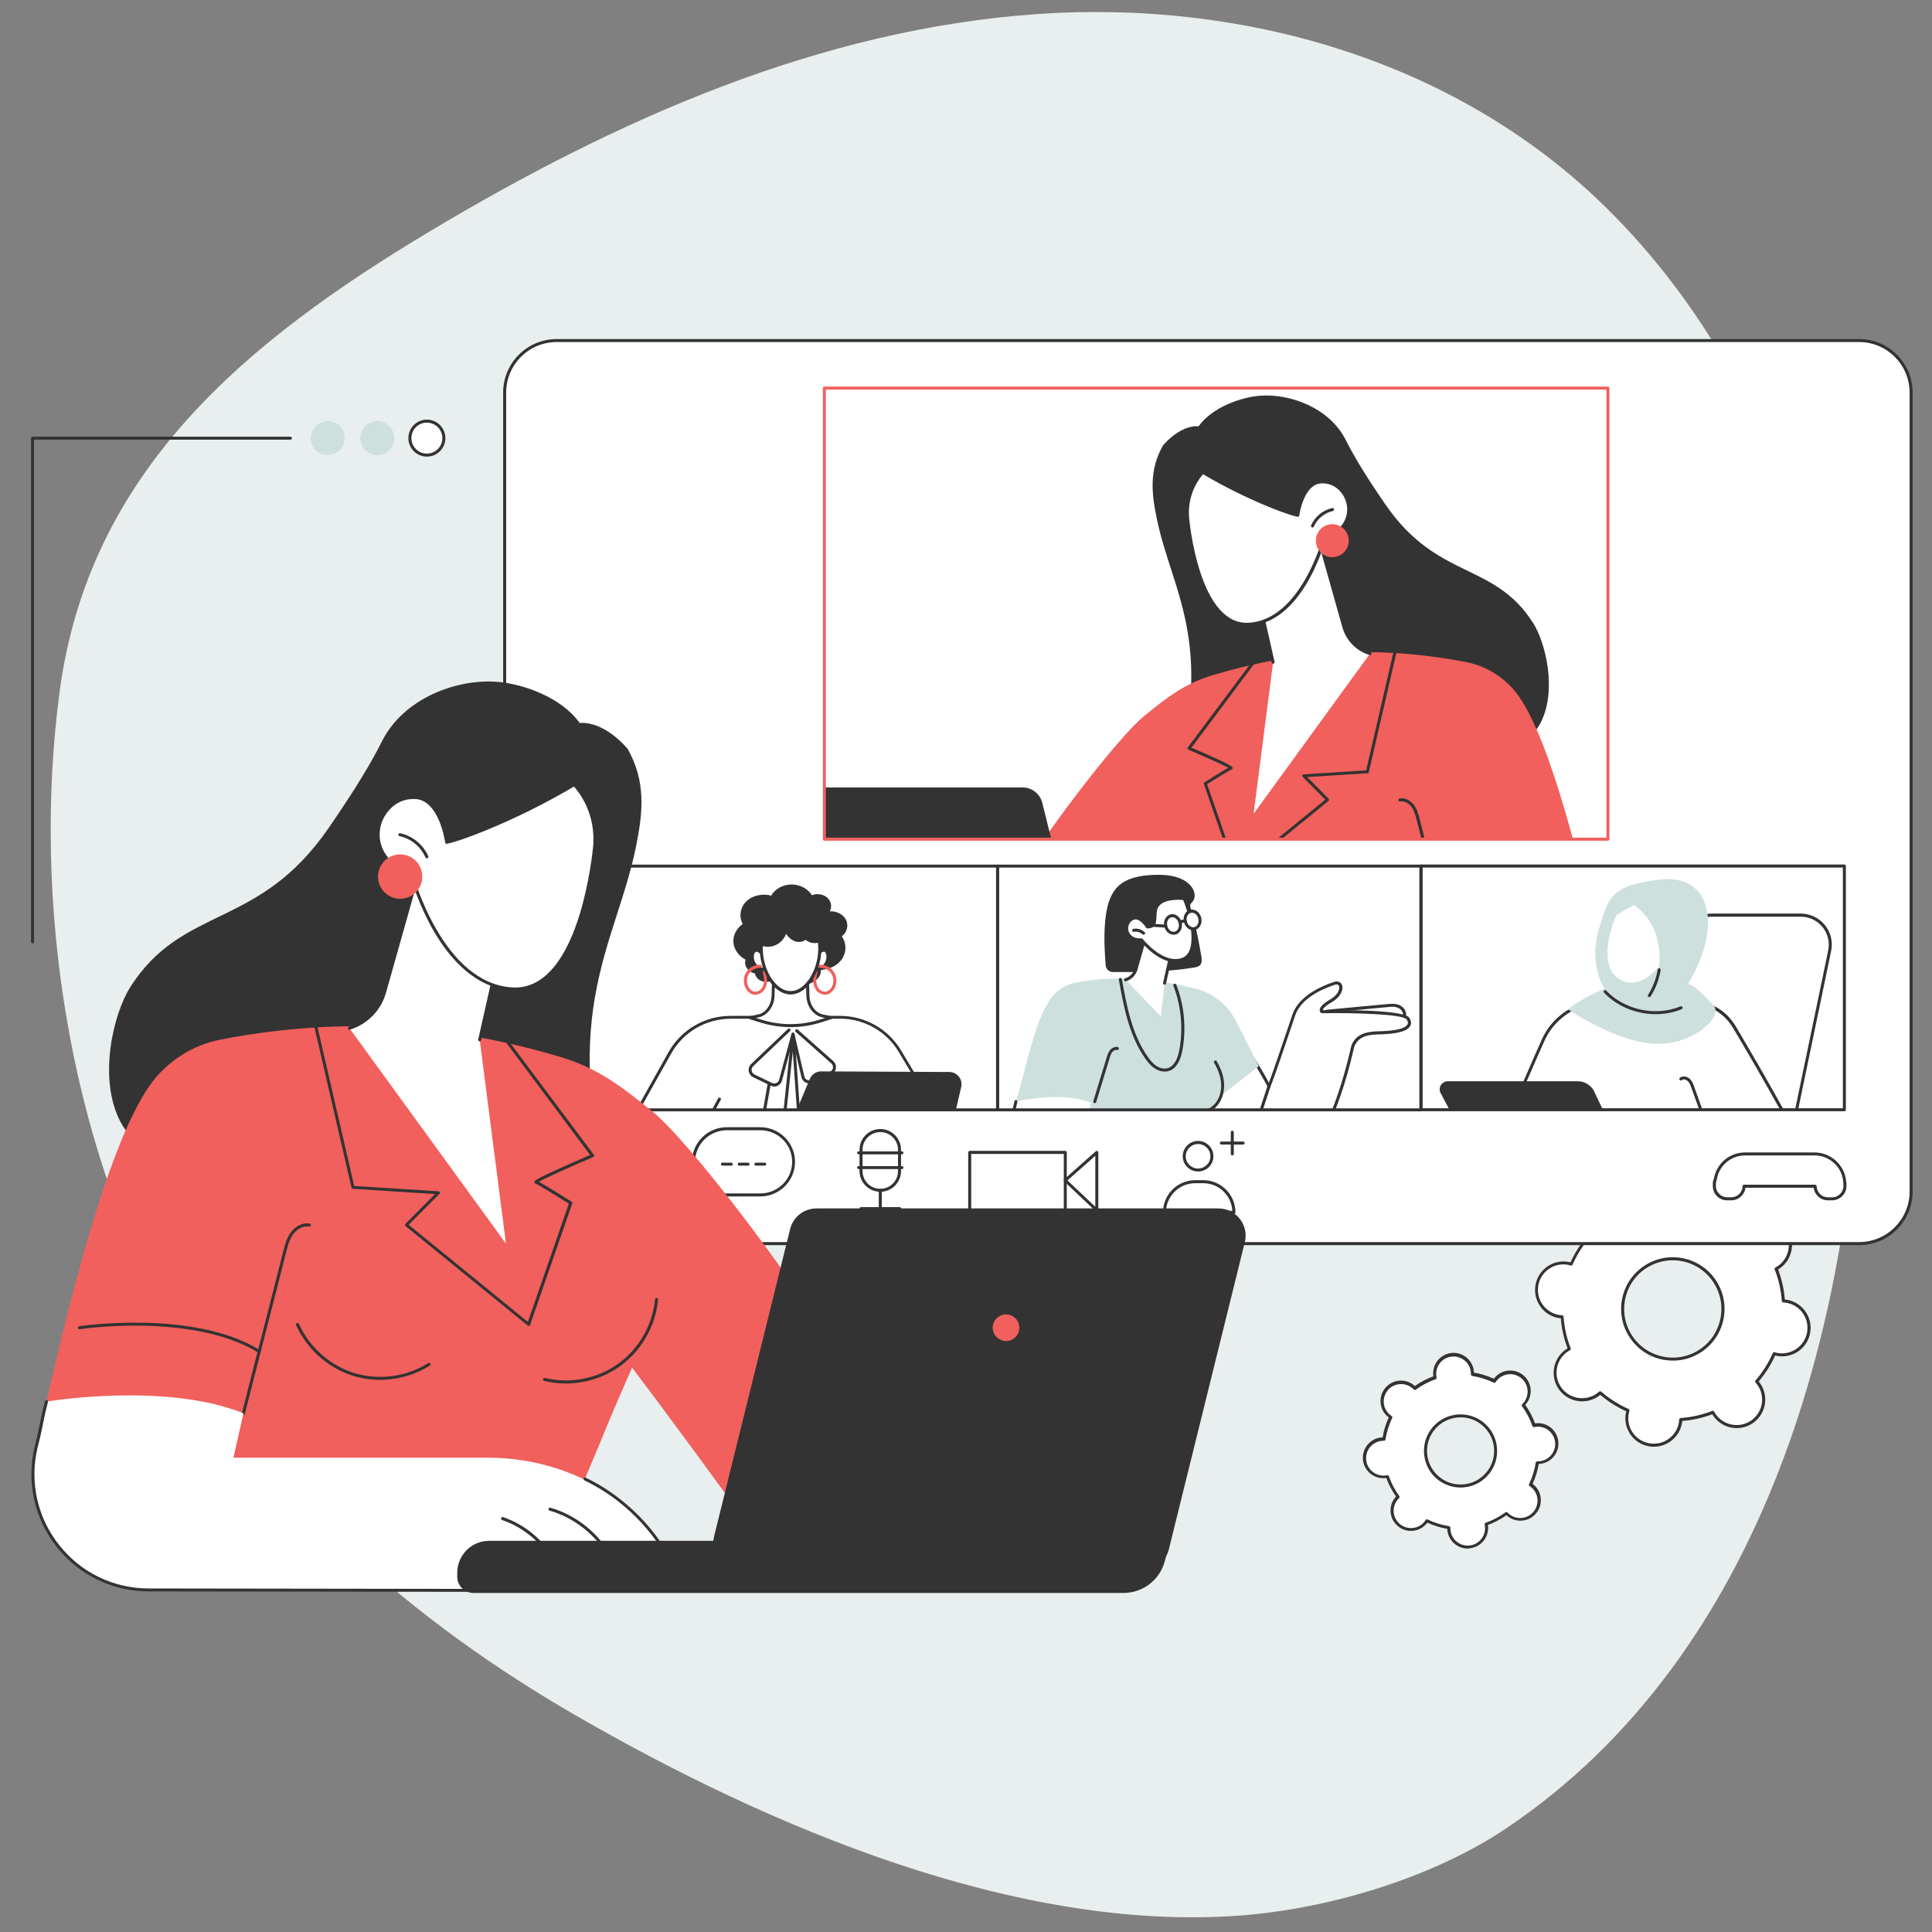 <svg xmlns="http://www.w3.org/2000/svg" xmlns:xlink="http://www.w3.org/1999/xlink" width="500" zoomAndPan="magnify" viewBox="0 0 375 375" height="500" preserveAspectRatio="xMidYMid meet" version="1.0"><rect x="0" y="0" width="375" height="375" fill="#808080" stroke="none"/><defs><clipPath id="50065b723c"><path d="M 97 65.766 L 371.25 65.766 L 371.25 242 L 97 242 Z M 97 65.766 " clip-rule="nonzero"/></clipPath><clipPath id="09fad6c0fc"><path d="M 231 190 L 274 190 L 274 215.469 L 231 215.469 Z M 231 190 " clip-rule="nonzero"/></clipPath><clipPath id="46ac0ecbf0"><path d="M 230 190 L 274 190 L 274 215.469 L 230 215.469 Z M 230 190 " clip-rule="nonzero"/></clipPath><clipPath id="a3f38509ad"><path d="M 244 210 L 247 210 L 247 215.469 L 244 215.469 Z M 244 210 " clip-rule="nonzero"/></clipPath><clipPath id="c27f001f42"><path d="M 197 189 L 245 189 L 245 215.469 L 197 215.469 Z M 197 189 " clip-rule="nonzero"/></clipPath><clipPath id="4369a7cf80"><path d="M 195 212 L 244 212 L 244 215.469 L 195 215.469 Z M 195 212 " clip-rule="nonzero"/></clipPath><clipPath id="5c2896a289"><path d="M 195 213 L 244 213 L 244 215.469 L 195 215.469 Z M 195 213 " clip-rule="nonzero"/></clipPath><clipPath id="8aef93f402"><path d="M 231 205 L 238 205 L 238 215.469 L 231 215.469 Z M 231 205 " clip-rule="nonzero"/></clipPath><clipPath id="8e732be5e3"><path d="M 197 126 L 310 126 L 310 162.922 L 197 162.922 Z M 197 126 " clip-rule="nonzero"/></clipPath><clipPath id="a627d694dc"><path d="M 230 126 L 272 126 L 272 162.922 L 230 162.922 Z M 230 126 " clip-rule="nonzero"/></clipPath><clipPath id="3798e1c9df"><path d="M 271 154 L 282 154 L 282 162.922 L 271 162.922 Z M 271 154 " clip-rule="nonzero"/></clipPath><clipPath id="6291ab87ae"><path d="M 160.102 152 L 214 152 L 214 162.922 L 160.102 162.922 Z M 160.102 152 " clip-rule="nonzero"/></clipPath><clipPath id="1aa586c846"><path d="M 118 197 L 187 197 L 187 215.324 L 118 215.324 Z M 118 197 " clip-rule="nonzero"/></clipPath><clipPath id="cec1492f0a"><path d="M 117 197 L 187 197 L 187 215.324 L 117 215.324 Z M 117 197 " clip-rule="nonzero"/></clipPath><clipPath id="f9912b7e97"><path d="M 131 213 L 140 213 L 140 215.324 L 131 215.324 Z M 131 213 " clip-rule="nonzero"/></clipPath><clipPath id="346b94079a"><path d="M 146 200 L 160 200 L 160 215.324 L 146 215.324 Z M 146 200 " clip-rule="nonzero"/></clipPath><clipPath id="b86a3e9bb9"><path d="M 149 207 L 187 207 L 187 215.324 L 149 215.324 Z M 149 207 " clip-rule="nonzero"/></clipPath><clipPath id="381b08f285"><path d="M 316 177 L 356 177 L 356 215.418 L 316 215.418 Z M 316 177 " clip-rule="nonzero"/></clipPath><clipPath id="b9a26bcc50"><path d="M 315 177 L 356 177 L 356 215.418 L 315 215.418 Z M 315 177 " clip-rule="nonzero"/></clipPath><clipPath id="3cfc3b99a9"><path d="M 294 192 L 348 192 L 348 215.418 L 294 215.418 Z M 294 192 " clip-rule="nonzero"/></clipPath><clipPath id="d3eb3afc3c"><path d="M 293 192 L 348 192 L 348 215.418 L 293 215.418 Z M 293 192 " clip-rule="nonzero"/></clipPath><clipPath id="5c98712726"><path d="M 325 208 L 333 208 L 333 215.418 L 325 215.418 Z M 325 208 " clip-rule="nonzero"/></clipPath><clipPath id="536934f82b"><path d="M 279 209 L 319 209 L 319 215.418 L 279 215.418 Z M 279 209 " clip-rule="nonzero"/></clipPath><clipPath id="4e702d4187"><path d="M 6 271 L 134 271 L 134 309.516 L 6 309.516 Z M 6 271 " clip-rule="nonzero"/></clipPath><clipPath id="2984e85d6f"><path d="M 88 299 L 228 299 L 228 309.516 L 88 309.516 Z M 88 299 " clip-rule="nonzero"/></clipPath></defs><path fill="#e8efee" d="M 32.883 256.766 C 50.809 289.418 80.152 314.797 112.117 333.176 C 149.129 354.504 197.301 375.09 240.77 371.797 C 258.008 370.496 278.125 364.488 292.543 354.758 C 298.676 350.613 304.445 345.93 309.766 340.773 C 320.254 330.609 328.938 318.688 335.887 305.844 C 350.23 279.27 357.305 249.188 360.09 219.285 C 362.387 194.68 361.789 169.773 358.77 145.262 C 353.938 106.113 339.613 67.133 310.688 39.273 C 281.762 11.488 240.988 0.02 201.496 2.715 C 158.984 5.645 119.371 23.371 83.227 45.023 C 47.988 66.172 17.215 91.297 11.555 134.387 C 6.219 174.637 13.293 221.074 32.883 256.766 Z M 32.883 256.766 " fill-opacity="1" fill-rule="nonzero"/><path fill="#ffffff" d="M 339.277 237.375 C 339.105 237.492 338.93 237.641 338.785 237.773 C 337.148 236.352 335.328 235.207 333.398 234.355 C 333.465 234.156 333.52 233.941 333.547 233.73 C 334.039 230.871 332.121 228.156 329.277 227.664 C 326.418 227.172 323.703 229.09 323.211 231.934 C 323.172 232.148 323.156 232.359 323.145 232.574 C 321.043 232.719 318.941 233.184 316.922 233.969 C 316.828 233.785 316.707 233.598 316.586 233.426 C 314.926 231.059 311.652 230.484 309.285 232.16 C 306.918 233.824 306.348 237.094 308.023 239.461 C 308.141 239.637 308.289 239.809 308.422 239.953 C 307 241.59 305.855 243.414 305.004 245.34 C 304.805 245.273 304.59 245.223 304.379 245.195 C 301.52 244.703 298.805 246.617 298.312 249.465 C 297.82 252.324 299.738 255.035 302.582 255.527 C 302.797 255.57 303.008 255.582 303.223 255.594 C 303.367 257.695 303.832 259.797 304.617 261.82 C 304.434 261.914 304.246 262.031 304.074 262.152 C 301.707 263.812 301.133 267.086 302.809 269.453 C 304.473 271.82 307.742 272.395 310.109 270.719 C 310.285 270.598 310.457 270.449 310.602 270.316 C 312.238 271.742 314.062 272.883 315.988 273.734 C 315.922 273.934 315.871 274.148 315.844 274.359 C 315.352 277.219 317.266 279.934 320.113 280.426 C 322.973 280.918 325.684 279.004 326.176 276.156 C 326.219 275.945 326.23 275.73 326.242 275.52 C 328.344 275.371 330.445 274.906 332.469 274.121 C 332.562 274.309 332.68 274.492 332.801 274.668 C 334.461 277.035 337.734 277.605 340.102 275.93 C 342.469 274.27 343.043 270.996 341.367 268.629 C 341.246 268.457 341.098 268.281 340.965 268.137 C 342.391 266.5 343.531 264.68 344.383 262.75 C 344.582 262.816 344.797 262.871 345.008 262.898 C 347.867 263.387 350.582 261.473 351.074 258.629 C 351.566 255.77 349.652 253.055 346.805 252.562 C 346.594 252.523 346.379 252.508 346.168 252.496 C 346.02 250.395 345.555 248.293 344.77 246.273 C 344.957 246.18 345.141 246.059 345.316 245.938 C 347.684 244.277 348.254 241.004 346.578 238.637 C 344.918 236.27 341.645 235.711 339.277 237.375 Z M 330.301 262.02 C 325.898 265.117 319.832 264.066 316.734 259.664 C 313.637 255.262 314.688 249.199 319.09 246.098 C 323.492 243 329.555 244.051 332.652 248.453 C 335.754 252.855 334.703 258.934 330.301 262.02 Z M 330.301 262.02 " fill-opacity="1" fill-rule="nonzero"/><path fill="#333333" d="M 321.016 280.812 C 320.699 280.812 320.391 280.785 320.074 280.73 C 318.609 280.48 317.348 279.668 316.496 278.469 C 315.645 277.262 315.312 275.797 315.562 274.336 C 315.59 274.203 315.617 274.066 315.656 273.934 C 313.836 273.109 312.145 272.035 310.617 270.742 C 310.512 270.836 310.391 270.918 310.285 270.996 C 307.785 272.75 304.324 272.152 302.57 269.652 C 300.812 267.152 301.414 263.695 303.914 261.938 C 304.02 261.859 304.141 261.793 304.258 261.711 C 303.555 259.836 303.113 257.883 302.957 255.887 C 302.809 255.875 302.676 255.859 302.543 255.836 C 299.539 255.316 297.516 252.441 298.035 249.438 C 298.289 247.973 299.098 246.711 300.297 245.859 C 301.508 245.008 302.969 244.676 304.434 244.93 C 304.566 244.957 304.699 244.98 304.832 245.023 C 305.656 243.199 306.734 241.512 308.023 239.98 C 307.93 239.875 307.852 239.754 307.77 239.648 C 306.918 238.438 306.586 236.977 306.84 235.512 C 307.09 234.051 307.902 232.785 309.102 231.934 C 310.309 231.082 311.773 230.75 313.234 231.004 C 314.699 231.258 315.961 232.066 316.812 233.266 C 316.895 233.371 316.961 233.492 317.039 233.609 C 318.914 232.906 320.871 232.465 322.867 232.309 C 322.879 232.16 322.891 232.027 322.918 231.895 C 323.172 230.434 323.984 229.168 325.18 228.316 C 326.391 227.465 327.852 227.133 329.316 227.387 C 332.32 227.906 334.344 230.777 333.824 233.785 C 333.797 233.918 333.77 234.051 333.73 234.184 C 335.555 235.008 337.242 236.086 338.773 237.375 C 338.879 237.281 338.996 237.203 339.105 237.121 C 341.605 235.367 345.062 235.965 346.816 238.465 C 348.574 240.965 347.977 244.422 345.477 246.18 C 345.367 246.258 345.25 246.324 345.129 246.406 C 345.836 248.281 346.273 250.234 346.434 252.23 C 346.578 252.242 346.711 252.258 346.844 252.285 C 348.309 252.535 349.57 253.348 350.422 254.543 C 351.273 255.754 351.605 257.219 351.352 258.68 C 351.102 260.145 350.289 261.406 349.094 262.258 C 347.883 263.109 346.418 263.441 344.957 263.188 C 344.824 263.164 344.691 263.137 344.559 263.098 C 343.734 264.918 342.656 266.605 341.367 268.137 C 341.457 268.242 341.539 268.363 341.617 268.469 C 342.469 269.68 342.801 271.141 342.551 272.605 C 342.297 274.066 341.484 275.332 340.289 276.184 C 339.078 277.035 337.613 277.367 336.152 277.113 C 334.688 276.859 333.426 276.051 332.574 274.852 C 332.496 274.746 332.43 274.625 332.348 274.508 C 330.473 275.211 328.52 275.652 326.523 275.812 C 326.508 275.957 326.496 276.09 326.469 276.223 C 326.004 278.91 323.648 280.812 321.016 280.812 Z M 310.602 270.051 C 310.668 270.051 310.734 270.078 310.789 270.117 C 312.387 271.5 314.18 272.633 316.109 273.484 C 316.242 273.535 316.309 273.695 316.27 273.844 C 316.203 274.055 316.164 274.242 316.121 274.426 C 315.895 275.73 316.188 277.047 316.945 278.125 C 317.703 279.203 318.848 279.922 320.152 280.145 C 322.84 280.613 325.406 278.805 325.871 276.117 C 325.898 275.945 325.926 275.742 325.938 275.52 C 325.949 275.371 326.059 275.254 326.203 275.238 C 328.305 275.094 330.379 274.625 332.348 273.855 C 332.48 273.801 332.641 273.855 332.707 273.988 C 332.812 274.188 332.922 274.359 333.027 274.508 C 333.785 275.586 334.93 276.301 336.23 276.527 C 337.535 276.754 338.852 276.461 339.93 275.703 C 342.164 274.137 342.695 271.035 341.125 268.801 C 341.02 268.656 340.898 268.508 340.742 268.336 C 340.648 268.23 340.633 268.059 340.742 267.949 C 342.125 266.355 343.254 264.559 344.105 262.629 C 344.16 262.496 344.316 262.43 344.449 262.473 C 344.664 262.539 344.852 262.578 345.035 262.617 C 347.723 263.082 350.289 261.273 350.754 258.586 C 350.98 257.285 350.688 255.969 349.93 254.891 C 349.172 253.812 348.027 253.094 346.727 252.867 C 346.539 252.844 346.352 252.816 346.125 252.801 C 345.98 252.789 345.859 252.684 345.848 252.535 C 345.699 250.434 345.234 248.359 344.465 246.391 C 344.41 246.258 344.465 246.098 344.598 246.031 C 344.797 245.926 344.957 245.82 345.117 245.715 C 347.352 244.145 347.883 241.047 346.312 238.812 C 344.742 236.578 341.645 236.043 339.41 237.613 C 339.266 237.719 339.105 237.84 338.945 237.984 C 338.84 238.078 338.664 238.094 338.559 237.984 C 336.965 236.602 335.168 235.473 333.238 234.621 C 333.105 234.566 333.039 234.41 333.078 234.262 C 333.145 234.051 333.188 233.852 333.227 233.676 C 333.691 230.992 331.883 228.422 329.195 227.957 C 326.508 227.492 323.941 229.301 323.477 231.988 C 323.449 232.16 323.426 232.359 323.41 232.586 C 323.398 232.734 323.289 232.852 323.145 232.867 C 321.043 233.012 318.969 233.477 317 234.25 C 316.867 234.301 316.707 234.25 316.641 234.117 C 316.535 233.918 316.43 233.758 316.32 233.598 C 315.562 232.52 314.422 231.801 313.117 231.574 C 311.812 231.348 310.496 231.641 309.418 232.398 C 308.344 233.156 307.625 234.301 307.398 235.605 C 307.172 236.91 307.465 238.227 308.223 239.301 C 308.328 239.449 308.449 239.609 308.594 239.77 C 308.688 239.875 308.699 240.047 308.594 240.152 C 307.211 241.75 306.082 243.547 305.23 245.473 C 305.176 245.605 305.016 245.672 304.883 245.633 C 304.672 245.566 304.473 245.527 304.297 245.488 C 301.613 245.023 299.047 246.832 298.578 249.516 C 298.113 252.203 299.922 254.77 302.609 255.234 C 302.797 255.262 302.98 255.289 303.207 255.301 C 303.355 255.316 303.473 255.422 303.488 255.566 C 303.633 257.668 304.098 259.746 304.871 261.711 C 304.926 261.848 304.871 262.004 304.738 262.07 C 304.539 262.18 304.379 262.285 304.219 262.391 C 301.984 263.961 301.453 267.059 303.023 269.293 C 304.59 271.527 307.691 272.059 309.926 270.492 C 310.07 270.383 310.219 270.266 310.391 270.105 C 310.457 270.078 310.535 270.051 310.602 270.051 Z M 339.277 237.375 Z M 324.715 264.094 C 324.141 264.094 323.559 264.039 322.984 263.945 C 320.34 263.496 318.039 262.031 316.496 259.836 C 314.953 257.645 314.352 254.984 314.805 252.352 C 315.258 249.715 316.723 247.402 318.914 245.859 C 323.438 242.668 329.703 243.758 332.895 248.281 C 334.438 250.473 335.035 253.133 334.582 255.77 C 334.129 258.414 332.668 260.715 330.473 262.258 C 328.758 263.469 326.762 264.094 324.715 264.094 Z M 324.676 244.621 C 322.797 244.621 320.898 245.18 319.246 246.34 C 314.992 249.344 313.969 255.234 316.961 259.504 C 318.41 261.566 320.578 262.938 323.066 263.375 C 325.551 263.801 328.051 263.242 330.113 261.793 C 332.176 260.344 333.547 258.176 333.984 255.688 C 334.41 253.199 333.852 250.699 332.402 248.641 C 330.578 246.02 327.652 244.621 324.676 244.621 Z M 324.676 244.621 " fill-opacity="1" fill-rule="nonzero"/><path fill="#ffffff" d="M 298.152 276.594 C 298.008 276.609 297.863 276.637 297.715 276.66 C 297.223 275.227 296.504 273.895 295.641 272.711 C 295.746 272.605 295.852 272.5 295.945 272.395 C 297.238 270.836 297.023 268.523 295.469 267.23 C 293.91 265.941 291.598 266.156 290.309 267.711 C 290.215 267.832 290.121 267.949 290.043 268.07 C 288.711 267.434 287.273 266.98 285.773 266.754 C 285.773 266.605 285.773 266.461 285.758 266.301 C 285.574 264.281 283.789 262.805 281.77 262.988 C 279.746 263.176 278.27 264.957 278.457 266.98 C 278.469 267.125 278.496 267.273 278.523 267.418 C 277.086 267.91 275.758 268.617 274.574 269.492 C 274.469 269.387 274.359 269.281 274.254 269.188 C 272.699 267.898 270.383 268.109 269.094 269.668 C 267.805 271.223 268.016 273.535 269.574 274.828 C 269.691 274.918 269.812 275.012 269.934 275.094 C 269.293 276.422 268.84 277.859 268.617 279.363 C 268.469 279.363 268.324 279.363 268.164 279.375 C 266.141 279.562 264.664 281.344 264.852 283.363 C 265.039 285.387 266.82 286.863 268.84 286.676 C 268.988 286.664 269.133 286.637 269.281 286.609 C 269.773 288.047 270.477 289.375 271.355 290.559 C 271.25 290.668 271.141 290.773 271.051 290.879 C 269.758 292.434 269.973 294.75 271.527 296.039 C 273.086 297.328 275.398 297.117 276.688 295.562 C 276.781 295.441 276.875 295.32 276.953 295.203 C 278.285 295.84 279.723 296.293 281.223 296.52 C 281.223 296.664 281.223 296.812 281.238 296.969 C 281.422 298.992 283.207 300.469 285.227 300.281 C 287.25 300.098 288.727 298.312 288.539 296.293 C 288.523 296.145 288.5 296 288.473 295.852 C 289.91 295.359 291.238 294.656 292.422 293.777 C 292.527 293.887 292.637 293.992 292.742 294.086 C 294.297 295.375 296.613 295.16 297.902 293.605 C 299.191 292.051 298.98 289.734 297.422 288.445 C 297.305 288.352 297.184 288.258 297.062 288.18 C 297.703 286.848 298.156 285.414 298.395 283.91 C 298.539 283.91 298.688 283.91 298.848 283.898 C 300.867 283.711 302.344 281.93 302.156 279.906 C 301.957 277.887 300.176 276.41 298.152 276.594 Z M 284.121 288.406 C 280.371 288.75 277.062 286 276.715 282.246 C 276.371 278.496 279.121 275.184 282.871 274.84 C 286.625 274.492 289.934 277.246 290.281 280.996 C 290.625 284.75 287.859 288.059 284.121 288.406 Z M 284.121 288.406 " fill-opacity="1" fill-rule="nonzero"/><path fill="#333333" d="M 284.867 300.574 C 283.949 300.574 283.059 300.254 282.34 299.656 C 281.531 298.98 281.023 298.035 280.93 296.969 C 280.93 296.902 280.918 296.824 280.918 296.746 C 279.574 296.52 278.285 296.121 277.047 295.547 C 277.008 295.613 276.953 295.668 276.914 295.719 C 276.234 296.531 275.293 297.039 274.227 297.129 C 273.176 297.223 272.141 296.902 271.328 296.227 C 270.516 295.547 270.012 294.602 269.918 293.539 C 269.824 292.488 270.145 291.453 270.824 290.641 C 270.863 290.586 270.918 290.535 270.969 290.469 C 270.184 289.363 269.547 288.152 269.082 286.875 C 269 286.891 268.934 286.902 268.855 286.902 C 267.805 286.996 266.781 286.676 265.957 286 C 265.145 285.32 264.641 284.375 264.547 283.312 C 264.453 282.262 264.773 281.223 265.449 280.414 C 266.129 279.602 267.074 279.094 268.137 279.004 C 268.203 279.004 268.281 278.988 268.363 278.988 C 268.59 277.645 268.988 276.355 269.559 275.117 C 269.492 275.078 269.441 275.027 269.387 274.984 C 268.574 274.309 268.07 273.363 267.977 272.301 C 267.883 271.234 268.203 270.211 268.883 269.398 C 270.277 267.723 272.777 267.484 274.453 268.883 C 274.508 268.922 274.559 268.973 274.625 269.027 C 275.73 268.242 276.941 267.605 278.219 267.141 C 278.203 267.059 278.191 266.992 278.191 266.914 C 277.992 264.746 279.602 262.805 281.77 262.605 C 282.82 262.512 283.855 262.828 284.668 263.508 C 285.48 264.188 285.984 265.133 286.078 266.195 C 286.078 266.262 286.09 266.34 286.09 266.422 C 287.434 266.648 288.727 267.047 289.961 267.617 C 290 267.551 290.055 267.5 290.094 267.445 C 290.773 266.633 291.719 266.129 292.781 266.035 C 293.832 265.941 294.871 266.262 295.68 266.941 C 297.355 268.336 297.594 270.836 296.199 272.512 C 296.16 272.566 296.105 272.617 296.055 272.684 C 296.836 273.789 297.477 275 297.941 276.277 C 298.02 276.262 298.086 276.25 298.168 276.25 C 300.348 276.051 302.277 277.66 302.477 279.828 C 302.676 282.008 301.066 283.938 298.898 284.137 C 298.832 284.137 298.754 284.148 298.672 284.148 C 298.445 285.492 298.047 286.781 297.477 288.02 C 297.543 288.059 297.594 288.113 297.648 288.152 C 298.461 288.832 298.965 289.777 299.059 290.84 C 299.152 291.891 298.832 292.926 298.152 293.738 C 297.477 294.551 296.531 295.055 295.469 295.148 C 294.418 295.242 293.379 294.922 292.566 294.246 C 292.516 294.203 292.461 294.152 292.395 294.098 C 291.293 294.883 290.082 295.52 288.805 295.988 C 288.816 296.066 288.832 296.133 288.832 296.211 C 288.926 297.262 288.605 298.289 287.926 299.113 C 287.25 299.922 286.305 300.43 285.238 300.523 C 285.121 300.574 284.988 300.574 284.867 300.574 Z M 276.953 294.895 C 276.996 294.895 277.035 294.91 277.086 294.922 C 278.402 295.562 279.812 296 281.262 296.227 C 281.41 296.254 281.516 296.371 281.516 296.52 C 281.516 296.68 281.516 296.812 281.531 296.93 C 281.609 297.836 282.035 298.645 282.727 299.219 C 283.418 299.789 284.297 300.07 285.188 299.988 C 287.035 299.816 288.406 298.168 288.234 296.32 C 288.219 296.199 288.207 296.066 288.168 295.906 C 288.141 295.762 288.219 295.613 288.352 295.574 C 289.734 295.094 291.039 294.402 292.223 293.539 C 292.344 293.445 292.5 293.473 292.609 293.578 C 292.715 293.699 292.809 293.777 292.902 293.859 C 293.594 294.43 294.469 294.711 295.359 294.629 C 296.254 294.551 297.078 294.125 297.648 293.434 C 298.223 292.742 298.5 291.863 298.422 290.973 C 298.34 290.082 297.914 289.258 297.223 288.684 C 297.129 288.605 297.023 288.523 296.891 288.445 C 296.77 288.367 296.719 288.207 296.785 288.074 C 297.422 286.758 297.863 285.348 298.086 283.898 C 298.113 283.75 298.246 283.645 298.379 283.645 C 298.539 283.645 298.66 283.645 298.793 283.633 C 299.695 283.551 300.508 283.125 301.082 282.434 C 301.652 281.742 301.93 280.863 301.852 279.973 C 301.68 278.125 300.031 276.754 298.18 276.93 C 298.062 276.941 297.93 276.953 297.781 276.996 C 297.637 277.02 297.488 276.941 297.449 276.809 C 296.969 275.426 296.277 274.121 295.414 272.938 C 295.32 272.816 295.348 272.66 295.453 272.551 C 295.562 272.445 295.652 272.352 295.734 272.258 C 296.918 270.824 296.73 268.695 295.293 267.512 C 294.602 266.941 293.727 266.66 292.836 266.738 C 291.941 266.82 291.117 267.246 290.547 267.938 C 290.469 268.031 290.387 268.137 290.309 268.27 C 290.227 268.391 290.066 268.441 289.934 268.375 C 288.617 267.738 287.207 267.297 285.758 267.074 C 285.613 267.047 285.508 266.926 285.508 266.781 C 285.508 266.621 285.508 266.488 285.492 266.367 C 285.414 265.465 284.988 264.652 284.297 264.082 C 283.605 263.508 282.727 263.23 281.836 263.309 C 280.93 263.387 280.121 263.812 279.547 264.504 C 278.977 265.199 278.695 266.074 278.777 266.965 C 278.789 267.086 278.805 267.219 278.844 267.379 C 278.871 267.523 278.789 267.672 278.656 267.711 C 277.273 268.191 275.969 268.883 274.785 269.746 C 274.668 269.84 274.508 269.812 274.402 269.707 C 274.293 269.602 274.203 269.508 274.109 269.426 C 272.672 268.242 270.543 268.43 269.359 269.867 C 268.789 270.559 268.508 271.434 268.59 272.324 C 268.668 273.219 269.094 274.043 269.785 274.613 C 269.879 274.695 269.984 274.773 270.117 274.852 C 270.238 274.934 270.293 275.094 270.227 275.227 C 269.586 276.543 269.148 277.953 268.922 279.402 C 268.895 279.547 268.762 279.652 268.629 279.652 C 268.469 279.652 268.336 279.652 268.215 279.668 C 266.367 279.84 264.996 281.488 265.172 283.34 C 265.25 284.242 265.676 285.055 266.367 285.625 C 267.059 286.199 267.938 286.477 268.828 286.398 C 268.949 286.383 269.082 286.371 269.242 286.332 C 269.387 286.305 269.531 286.383 269.574 286.516 C 270.051 287.898 270.742 289.203 271.609 290.387 C 271.699 290.508 271.676 290.668 271.566 290.773 C 271.461 290.879 271.367 290.973 271.289 291.066 C 270.719 291.758 270.438 292.637 270.516 293.527 C 270.598 294.418 271.023 295.242 271.715 295.812 C 272.406 296.387 273.285 296.664 274.176 296.586 C 275.078 296.504 275.891 296.078 276.461 295.387 C 276.543 295.293 276.621 295.188 276.703 295.055 C 276.754 294.938 276.848 294.895 276.953 294.895 Z M 283.484 288.727 C 281.836 288.727 280.238 288.152 278.949 287.09 C 277.488 285.879 276.594 284.164 276.422 282.273 C 276.25 280.387 276.82 278.535 278.031 277.086 C 279.242 275.625 280.957 274.734 282.848 274.559 C 284.734 274.387 286.582 274.961 288.031 276.168 C 289.496 277.379 290.387 279.094 290.559 280.984 C 290.734 282.871 290.16 284.723 288.949 286.172 C 287.742 287.633 286.023 288.523 284.137 288.699 L 284.109 288.406 L 284.137 288.699 C 283.922 288.711 283.699 288.727 283.484 288.727 Z M 283.512 275.105 C 283.312 275.105 283.113 275.117 282.898 275.133 C 281.172 275.293 279.602 276.117 278.484 277.461 C 277.367 278.805 276.848 280.492 277.008 282.223 C 277.168 283.949 277.992 285.52 279.336 286.637 C 280.68 287.754 282.367 288.273 284.098 288.113 C 287.676 287.781 290.32 284.602 289.988 281.023 C 289.828 279.297 289.004 277.727 287.66 276.609 C 286.477 275.625 285.027 275.105 283.512 275.105 Z M 283.512 275.105 " fill-opacity="1" fill-rule="nonzero"/><path fill="#ffffff" d="M 360.848 241.391 L 108.047 241.391 C 102.473 241.391 97.953 236.867 97.953 231.297 L 97.953 76.195 C 97.953 70.621 102.473 66.098 108.047 66.098 L 360.848 66.098 C 366.422 66.098 370.945 70.621 370.945 76.195 L 370.945 231.281 C 370.945 236.867 366.434 241.391 360.848 241.391 Z M 360.848 241.391 " fill-opacity="1" fill-rule="nonzero"/><g clip-path="url(#50065b723c)"><path fill="#333333" d="M 360.848 241.684 L 108.047 241.684 C 102.316 241.684 97.66 237.016 97.66 231.297 L 97.66 76.195 C 97.66 70.461 102.328 65.809 108.047 65.809 L 360.848 65.809 C 366.582 65.809 371.238 70.477 371.238 76.195 L 371.238 231.281 C 371.25 237.016 366.582 241.684 360.848 241.684 Z M 108.047 66.391 C 102.633 66.391 98.246 70.793 98.246 76.195 L 98.246 231.281 C 98.246 236.695 102.648 241.086 108.047 241.086 L 360.848 241.086 C 366.262 241.086 370.652 236.684 370.652 231.281 L 370.652 76.195 C 370.652 70.781 366.25 66.391 360.848 66.391 Z M 108.047 66.391 " fill-opacity="1" fill-rule="nonzero"/></g><path fill="#ffffff" d="M 272.539 196.398 C 272.312 195.785 271.742 195.375 271.141 195.227 C 270.543 195.082 269.918 195.133 269.309 195.188 C 265.398 195.547 261.488 195.918 257.59 196.277 C 260.25 197.676 263.203 198.246 266.129 198.352 C 267.324 198.391 273.469 199.02 272.539 196.398 Z M 272.539 196.398 " fill-opacity="1" fill-rule="nonzero"/><path fill="#333333" d="M 268.574 198.738 C 267.91 198.738 267.23 198.711 266.555 198.672 C 266.367 198.66 266.223 198.66 266.102 198.645 C 262.777 198.527 259.863 197.82 257.43 196.543 C 257.312 196.477 257.258 196.359 257.285 196.227 C 257.312 196.09 257.418 196 257.551 195.984 L 269.266 194.895 C 269.867 194.84 270.559 194.773 271.207 194.949 C 271.98 195.148 272.578 195.652 272.816 196.305 C 273.004 196.836 272.965 197.301 272.672 197.688 C 272.047 198.512 270.41 198.738 268.574 198.738 Z M 258.641 196.477 C 260.797 197.434 263.297 197.969 266.113 198.059 C 266.234 198.059 266.383 198.074 266.582 198.086 C 267.91 198.168 271.422 198.367 272.191 197.328 C 272.352 197.117 272.379 196.836 272.246 196.504 C 272.047 195.945 271.5 195.625 271.051 195.508 C 270.492 195.359 269.891 195.414 269.309 195.48 Z M 258.641 196.477 " fill-opacity="1" fill-rule="nonzero"/><g clip-path="url(#09fad6c0fc)"><path fill="#ffffff" d="M 251.207 196.852 C 252.574 193.191 257.352 191.438 259.012 190.879 C 260.676 190.32 260.969 192.754 258.359 194.258 C 255.754 195.758 256.633 196.359 256.633 196.359 C 256.633 196.359 272.141 196.105 273.297 197.676 C 273.855 198.445 274.359 200.27 268.098 200.453 C 266.328 200.508 263.523 200.492 262.59 203.113 C 262.418 203.621 257.734 227.465 247.988 227.465 C 236.961 227.465 231.191 211.348 231.191 211.348 L 241.816 203.195 C 241.816 203.195 246.965 211.414 246.273 211.016 C 247.176 208.965 250.848 197.781 251.207 196.852 Z M 251.207 196.852 " fill-opacity="1" fill-rule="nonzero"/></g><g clip-path="url(#46ac0ecbf0)"><path fill="#333333" d="M 247.973 227.758 C 236.883 227.758 230.965 211.598 230.898 211.441 C 230.855 211.32 230.898 211.188 230.992 211.105 L 241.617 202.953 C 241.684 202.902 241.762 202.887 241.844 202.902 C 241.922 202.914 241.988 202.969 242.043 203.035 C 244.648 207.184 245.793 209.18 246.285 210.164 C 247.137 207.98 248.863 202.82 249.957 199.59 C 250.461 198.102 250.82 197.008 250.926 196.742 C 252.164 193.473 255.953 191.598 258.906 190.598 C 259.746 190.32 260.25 190.691 260.449 191.129 C 260.836 191.996 260.289 193.484 258.496 194.523 C 256.953 195.414 256.777 195.906 256.766 196.039 C 256.766 196.051 256.766 196.066 256.766 196.078 C 259.703 196.039 272.352 195.934 273.512 197.516 C 273.895 198.047 273.988 198.605 273.75 199.086 C 273.242 200.109 271.395 200.652 268.082 200.762 L 267.898 200.762 C 266.113 200.812 263.68 200.879 262.844 203.219 C 262.828 203.262 262.789 203.418 262.738 203.672 C 261.086 210.906 256.328 227.758 247.973 227.758 Z M 231.535 211.441 C 232.242 213.273 237.961 227.172 247.973 227.172 C 255.902 227.172 260.543 210.641 262.164 203.527 C 262.246 203.168 262.27 203.062 262.285 203.008 C 263.254 200.293 266.035 200.215 267.871 200.16 L 268.059 200.16 C 272.035 200.043 272.992 199.27 273.203 198.816 C 273.391 198.445 273.164 198.059 273.02 197.859 C 272.246 196.809 262.523 196.57 256.594 196.664 C 256.527 196.664 256.473 196.648 256.418 196.609 C 256.285 196.516 256.141 196.316 256.152 196.023 C 256.18 195.441 256.832 194.773 258.176 194.004 C 259.746 193.098 260.129 191.891 259.891 191.355 C 259.719 190.984 259.305 191.062 259.066 191.145 C 256.219 192.102 252.602 193.883 251.445 196.941 C 251.352 197.195 250.965 198.34 250.488 199.762 C 249.289 203.34 247.297 209.246 246.578 210.949 C 246.605 211.094 246.551 211.148 246.512 211.199 C 246.43 211.281 246.273 211.348 246.098 211.238 C 245.965 211.16 245.914 211 245.98 210.867 C 245.648 210.016 243.305 206.16 241.711 203.605 Z M 231.535 211.441 " fill-opacity="1" fill-rule="nonzero"/></g><g clip-path="url(#a3f38509ad)"><path fill="#333333" d="M 244.305 217.238 C 244.277 217.238 244.238 217.238 244.211 217.227 C 244.051 217.172 243.973 217.012 244.023 216.852 L 245.98 210.922 C 246.031 210.762 246.191 210.68 246.352 210.734 C 246.512 210.789 246.59 210.949 246.539 211.105 L 244.582 217.039 C 244.543 217.16 244.438 217.238 244.305 217.238 Z M 244.305 217.238 " fill-opacity="1" fill-rule="nonzero"/></g><g clip-path="url(#c27f001f42)"><path fill="#cde0de" d="M 237.016 212.676 L 244.316 206.945 C 244.316 206.945 243.012 204.203 239.781 197.969 C 238.238 195 235.512 192.805 232.281 191.957 C 226.922 190.547 217.984 188.965 208.82 190.719 C 206.824 191.105 205.055 192.234 203.898 193.883 C 200.801 198.285 199.176 207.262 197.207 213.793 L 209.91 214.02 L 206.891 224.578 L 231.402 224.434 Z M 237.016 212.676 " fill-opacity="1" fill-rule="nonzero"/></g><g clip-path="url(#4369a7cf80)"><path fill="#ffffff" d="M 243.664 228.555 L 203.805 228.555 C 198.684 228.555 194.906 223.809 196.039 218.82 L 197.184 213.809 C 197.184 213.809 206 211.719 211.758 214.031 L 210.562 218.859 L 229.262 218.859 C 232.812 218.859 236.297 219.977 239.09 222.16 C 240.992 223.648 242.789 225.723 243.664 228.555 Z M 243.664 228.555 " fill-opacity="1" fill-rule="nonzero"/></g><g clip-path="url(#5c2896a289)"><path fill="#333333" d="M 243.664 228.848 L 203.805 228.848 C 201.277 228.848 198.926 227.719 197.355 225.738 C 195.785 223.754 195.199 221.215 195.758 218.754 L 196.902 213.742 C 196.941 213.582 197.102 213.488 197.25 213.516 C 197.41 213.555 197.5 213.715 197.477 213.859 L 196.332 218.875 C 195.812 221.16 196.344 223.527 197.809 225.363 C 199.27 227.199 201.453 228.25 203.805 228.25 L 243.254 228.25 C 242.469 226.004 241.004 224.035 238.902 222.398 C 237.547 221.348 236.02 220.523 234.355 219.977 C 234.195 219.926 234.117 219.766 234.168 219.605 C 234.223 219.445 234.383 219.367 234.543 219.418 C 236.27 219.992 237.852 220.844 239.262 221.934 C 241.578 223.742 243.145 225.938 243.93 228.465 C 243.957 228.555 243.945 228.648 243.891 228.73 C 243.852 228.797 243.758 228.848 243.664 228.848 Z M 243.664 228.848 " fill-opacity="1" fill-rule="nonzero"/></g><path fill="#333333" d="M 212.492 214.125 C 212.465 214.125 212.438 214.125 212.41 214.113 C 212.25 214.059 212.172 213.898 212.211 213.754 L 214.816 205.215 C 214.949 204.762 215.109 204.258 215.441 203.844 C 215.844 203.352 216.441 203.102 216.961 203.234 C 217.117 203.273 217.211 203.434 217.172 203.578 C 217.133 203.738 216.973 203.832 216.824 203.793 C 216.48 203.711 216.109 203.938 215.895 204.203 C 215.629 204.523 215.508 204.961 215.375 205.375 L 212.77 213.914 C 212.73 214.047 212.609 214.125 212.492 214.125 Z M 212.492 214.125 " fill-opacity="1" fill-rule="nonzero"/><path fill="#333333" d="M 226.055 207.996 C 225.418 207.996 224.754 207.781 224.141 207.383 C 223.344 206.863 222.77 206.133 222.305 205.48 C 219.102 200.945 218.078 195.215 217.172 190.172 C 217.145 190.012 217.25 189.867 217.41 189.828 C 217.57 189.801 217.719 189.906 217.758 190.066 C 218.648 195.055 219.672 200.719 222.797 205.148 C 223.223 205.762 223.754 206.438 224.473 206.906 C 225.191 207.371 225.988 207.531 226.656 207.328 C 228.023 206.93 228.637 205.242 228.891 203.898 C 229.688 199.75 229.289 195.293 227.758 191.344 C 227.707 191.199 227.773 191.023 227.93 190.957 C 228.078 190.906 228.25 190.973 228.316 191.129 C 229.887 195.176 230.297 199.75 229.473 204.004 C 229.047 206.172 228.133 207.516 226.828 207.887 C 226.562 207.969 226.309 207.996 226.055 207.996 Z M 226.055 207.996 " fill-opacity="1" fill-rule="nonzero"/><g clip-path="url(#8aef93f402)"><path fill="#333333" d="M 232.867 216.188 C 232.586 216.188 232.293 216.16 232.027 216.094 C 231.867 216.055 231.773 215.895 231.816 215.75 C 231.855 215.59 232.016 215.496 232.16 215.535 C 233.426 215.828 234.902 215.297 235.832 214.219 C 236.684 213.223 237.121 211.797 237.016 210.309 C 236.934 209.031 236.484 207.676 235.66 206.277 C 235.578 206.145 235.617 205.961 235.766 205.879 C 235.898 205.801 236.086 205.84 236.164 205.988 C 237.027 207.465 237.508 208.898 237.586 210.27 C 237.695 211.918 237.215 213.5 236.258 214.605 C 235.406 215.59 234.102 216.188 232.867 216.188 Z M 232.867 216.188 " fill-opacity="1" fill-rule="nonzero"/></g><path fill="#333333" d="M 233.184 185.652 C 232.812 183.391 232.359 181.145 231.84 178.91 C 231.707 178.352 231.574 177.777 231.43 177.219 C 231.324 176.82 230.922 176.008 231.031 175.625 C 231.125 175.289 231.602 174.973 231.734 174.598 C 231.895 174.172 231.922 173.695 231.816 173.258 C 231.617 172.406 230.992 171.672 230.258 171.156 C 228.449 169.879 226.031 169.719 223.781 169.824 C 221.43 169.93 218.926 170.344 217.211 171.859 C 215.602 173.281 214.977 175.438 214.672 177.512 C 214.191 180.77 214.367 184.07 214.605 187.355 C 214.656 188.098 215.27 188.672 216.016 188.672 C 221.281 188.695 226.562 188.656 231.734 187.805 C 232.16 187.738 232.602 187.645 232.906 187.355 C 233.344 186.914 233.277 186.238 233.184 185.652 Z M 233.184 185.652 " fill-opacity="1" fill-rule="nonzero"/><path fill="#ffffff" d="M 226.043 190.84 L 225.324 197.289 L 218.488 190.172 C 219.473 189.867 220.242 189.082 220.523 188.086 L 222.387 181.516 L 227.559 184.109 Z M 226.043 190.84 " fill-opacity="1" fill-rule="nonzero"/><path fill="#333333" d="M 226.043 191.129 C 226.016 191.129 226.004 191.129 225.977 191.117 C 225.816 191.078 225.723 190.93 225.75 190.773 L 227.215 184.27 L 222.559 181.941 L 220.789 188.18 C 220.484 189.27 219.645 190.133 218.555 190.465 C 218.395 190.52 218.234 190.426 218.184 190.266 C 218.129 190.105 218.223 189.945 218.383 189.895 C 219.285 189.613 219.965 188.91 220.23 188.004 L 222.094 181.434 C 222.121 181.355 222.172 181.277 222.254 181.25 C 222.332 181.211 222.426 181.223 222.504 181.25 L 227.68 183.844 C 227.797 183.91 227.863 184.043 227.84 184.176 L 226.32 190.906 C 226.297 191.039 226.176 191.129 226.043 191.129 Z M 226.043 191.129 " fill-opacity="1" fill-rule="nonzero"/><path fill="#ffffff" d="M 222.703 179.918 C 222.703 179.918 221.453 177.805 220.086 178.23 C 217.996 178.883 218.129 182.617 221.574 182.434 C 221.574 182.434 225.656 187.645 229.566 186.195 C 233.477 184.746 230.605 175.941 229.848 174.441 C 229.848 174.441 224.645 173.746 224.262 176.887 C 224.035 178.695 224.473 179.918 222.703 179.918 Z M 222.703 179.918 " fill-opacity="1" fill-rule="nonzero"/><path fill="#333333" d="M 228.117 186.754 C 224.914 186.754 222 183.43 221.441 182.738 C 219.527 182.793 218.637 181.648 218.461 180.652 C 218.25 179.453 218.914 178.297 220.004 177.965 C 221.359 177.539 222.547 179.133 222.879 179.641 C 223.781 179.602 223.836 179.199 223.902 177.992 C 223.914 177.656 223.941 177.273 223.98 176.859 C 224.074 176.117 224.422 175.504 225.004 175.051 C 226.68 173.762 229.754 174.148 229.887 174.172 C 229.98 174.188 230.074 174.238 230.113 174.332 C 230.723 175.57 232.707 181.488 231.457 184.652 C 231.098 185.57 230.484 186.195 229.66 186.504 C 229.141 186.66 228.621 186.754 228.117 186.754 Z M 221.574 182.141 C 221.668 182.141 221.746 182.18 221.801 182.246 C 221.84 182.301 225.789 187.273 229.461 185.918 C 230.141 185.664 230.605 185.172 230.91 184.402 C 231.988 181.676 230.391 176.301 229.648 174.691 C 229.023 174.641 226.641 174.48 225.352 175.477 C 224.887 175.836 224.621 176.301 224.539 176.898 C 224.488 177.285 224.473 177.656 224.461 177.977 C 224.406 179.16 224.355 180.199 222.691 180.199 C 222.586 180.199 222.492 180.145 222.438 180.051 C 222.121 179.52 221.094 178.203 220.152 178.496 C 219.219 178.789 218.875 179.758 219.008 180.531 C 219.152 181.367 219.898 182.219 221.535 182.141 C 221.562 182.141 221.562 182.141 221.574 182.141 Z M 221.574 182.141 " fill-opacity="1" fill-rule="nonzero"/><path fill="#333333" d="M 221.973 181.434 C 221.906 181.434 221.828 181.41 221.773 181.355 C 221.336 180.941 220.684 180.758 220.098 180.863 C 219.938 180.902 219.777 180.797 219.754 180.637 C 219.727 180.477 219.82 180.316 219.977 180.293 C 220.762 180.133 221.602 180.383 222.172 180.93 C 222.293 181.035 222.293 181.223 222.188 181.344 C 222.133 181.395 222.055 181.434 221.973 181.434 Z M 221.973 181.434 " fill-opacity="1" fill-rule="nonzero"/><path fill="#ffffff" d="M 229.062 179.121 C 229.273 180.051 228.824 180.941 228.051 181.117 C 227.281 181.289 226.48 180.691 226.27 179.758 C 226.055 178.828 226.508 177.938 227.281 177.766 C 228.051 177.59 228.848 178.191 229.062 179.121 Z M 229.062 179.121 " fill-opacity="1" fill-rule="nonzero"/><path fill="#333333" d="M 227.785 181.434 C 226.973 181.434 226.203 180.77 225.988 179.824 C 225.871 179.309 225.922 178.789 226.148 178.352 C 226.375 177.898 226.762 177.578 227.215 177.473 C 227.68 177.367 228.145 177.473 228.555 177.793 C 228.941 178.082 229.234 178.535 229.355 179.055 C 229.605 180.133 229.047 181.195 228.133 181.41 C 228.012 181.422 227.906 181.434 227.785 181.434 Z M 227.559 178.031 C 227.492 178.031 227.426 178.043 227.348 178.059 C 227.055 178.125 226.812 178.324 226.668 178.629 C 226.508 178.949 226.469 179.332 226.562 179.707 C 226.734 180.477 227.387 180.984 227.996 180.836 C 228.609 180.691 228.969 179.961 228.781 179.188 C 228.691 178.801 228.488 178.484 228.211 178.27 C 227.996 178.109 227.785 178.031 227.559 178.031 Z M 227.559 178.031 " fill-opacity="1" fill-rule="nonzero"/><path fill="#ffffff" d="M 232.879 178.242 C 233.09 179.176 232.641 180.066 231.867 180.238 C 231.098 180.41 230.297 179.812 230.086 178.883 C 229.875 177.949 230.324 177.059 231.098 176.887 C 231.867 176.699 232.668 177.312 232.879 178.242 Z M 232.879 178.242 " fill-opacity="1" fill-rule="nonzero"/><path fill="#333333" d="M 231.59 180.559 C 231.242 180.559 230.898 180.438 230.59 180.199 C 230.207 179.906 229.914 179.453 229.793 178.934 C 229.539 177.859 230.098 176.793 231.016 176.582 C 231.949 176.367 232.906 177.074 233.156 178.148 C 233.277 178.668 233.227 179.188 233 179.625 C 232.773 180.078 232.387 180.398 231.934 180.504 C 231.816 180.543 231.707 180.559 231.59 180.559 Z M 231.363 177.152 C 231.297 177.152 231.23 177.168 231.148 177.18 C 230.539 177.324 230.18 178.059 230.363 178.828 C 230.457 179.215 230.656 179.535 230.938 179.746 C 231.203 179.945 231.508 180.027 231.801 179.961 C 232.094 179.891 232.332 179.691 232.48 179.387 C 232.641 179.066 232.68 178.684 232.586 178.309 C 232.441 177.617 231.906 177.152 231.363 177.152 Z M 231.363 177.152 " fill-opacity="1" fill-rule="nonzero"/><path fill="#333333" d="M 229.062 179.414 C 228.996 179.414 228.93 179.387 228.875 179.348 C 228.758 179.242 228.73 179.055 228.836 178.934 C 229.047 178.668 229.621 178.27 230.23 178.629 C 230.363 178.707 230.418 178.895 230.34 179.027 C 230.258 179.16 230.074 179.215 229.941 179.133 C 229.605 178.934 229.316 179.293 229.301 179.309 C 229.234 179.375 229.156 179.414 229.062 179.414 Z M 229.062 179.414 " fill-opacity="1" fill-rule="nonzero"/><path fill="#333333" d="M 226.27 180.051 C 226.27 180.051 226.254 180.051 226.254 180.051 L 222.637 179.824 C 222.477 179.812 222.359 179.68 222.359 179.52 C 222.371 179.359 222.504 179.242 222.664 179.242 L 226.281 179.469 C 226.441 179.48 226.562 179.613 226.562 179.773 C 226.562 179.934 226.43 180.051 226.27 180.051 Z M 226.27 180.051 " fill-opacity="1" fill-rule="nonzero"/><path fill="#333333" d="M 275.812 215.707 L 193.633 215.707 C 193.473 215.707 193.34 215.574 193.34 215.418 L 193.34 168.109 C 193.34 167.949 193.473 167.816 193.633 167.816 L 275.812 167.816 C 275.969 167.816 276.102 167.949 276.102 168.109 L 276.102 215.418 C 276.102 215.574 275.969 215.707 275.812 215.707 Z M 193.922 215.125 L 275.52 215.125 L 275.52 168.402 L 193.922 168.402 Z M 193.922 215.125 " fill-opacity="1" fill-rule="nonzero"/><path fill="#333333" d="M 226.457 156.777 C 239.742 156.617 291.691 154.438 299.004 140.352 C 302.305 133.996 299.965 124.684 297.594 120.949 C 289.988 108.953 279.082 112.703 268.906 97.914 C 264.879 92.062 262.762 88.469 261.223 85.426 C 258.082 79.16 250.367 76.312 244.422 76.82 C 240.926 77.125 235.352 78.973 232.641 82.75 C 232.641 82.75 229.5 82.191 225.75 86.434 C 223.062 91.145 223.516 95.57 224.445 100.254 C 227.426 115.336 236.883 125.391 226.457 156.777 Z M 226.457 156.777 " fill-opacity="1" fill-rule="nonzero"/><g clip-path="url(#8e732be5e3)"><path fill="#f1605c" d="M 225.098 175.875 C 218.793 184.203 211.625 194.082 211.625 194.082 L 197.941 170.117 C 201.879 163.121 216.758 143.211 222.293 138.797 C 226.188 135.684 229.699 132.758 235.273 131.082 C 250.953 126.348 266.914 125.125 284.469 128.488 C 288.645 129.285 292.344 131.668 294.801 135.152 C 301.305 144.395 307.25 170.117 309.711 180.785 L 281.262 182.473 L 288.551 199.684 C 270.344 198.617 252.137 197.555 233.93 196.477 C 229.582 186.77 229.422 185.586 225.098 175.875 Z M 225.098 175.875 " fill-opacity="1" fill-rule="nonzero"/></g><g clip-path="url(#a627d694dc)"><path fill="#333333" d="M 240.035 169.918 C 240.008 169.918 239.98 169.918 239.953 169.906 C 239.859 169.879 239.793 169.812 239.754 169.719 L 233.676 152.188 C 233.637 152.055 233.676 151.922 233.797 151.844 C 234.434 151.445 237.27 149.66 238.41 149.023 C 237.227 148.371 233.25 146.617 230.684 145.512 C 230.605 145.473 230.539 145.406 230.512 145.312 C 230.484 145.219 230.512 145.141 230.566 145.059 L 243.094 128.328 C 243.188 128.195 243.371 128.168 243.504 128.277 C 243.637 128.367 243.664 128.555 243.559 128.688 L 231.258 145.125 C 239.277 148.559 239.262 148.836 239.25 149.078 C 239.25 149.195 239.145 149.316 239.035 149.355 C 238.73 149.461 236.059 151.113 234.301 152.203 L 240.168 169.121 L 257.242 155.207 L 252.855 150.793 C 252.773 150.711 252.75 150.594 252.789 150.488 C 252.828 150.379 252.934 150.301 253.043 150.301 L 265.172 149.527 L 270.449 126.652 C 270.492 126.492 270.648 126.402 270.797 126.426 C 270.957 126.469 271.051 126.625 271.023 126.773 L 265.688 149.863 C 265.664 149.98 265.555 150.074 265.422 150.086 L 253.719 150.832 L 257.883 155.023 C 257.938 155.074 257.977 155.156 257.961 155.246 C 257.961 155.328 257.922 155.406 257.855 155.461 L 240.207 169.836 C 240.168 169.906 240.102 169.918 240.035 169.918 Z M 240.035 169.918 " fill-opacity="1" fill-rule="nonzero"/></g><g clip-path="url(#3798e1c9df)"><path fill="#333333" d="M 281.238 182.766 C 281.105 182.766 280.984 182.672 280.957 182.539 C 280.199 179.508 279.07 175.117 277.977 170.887 C 276.902 166.672 275.77 162.324 275.012 159.293 C 274.785 158.375 274.547 157.43 274 156.656 C 273.523 155.992 272.66 155.406 271.781 155.566 C 271.621 155.594 271.477 155.488 271.434 155.328 C 271.41 155.168 271.516 155.023 271.676 154.98 C 272.672 154.797 273.762 155.316 274.48 156.297 C 275.094 157.148 275.359 158.199 275.586 159.117 C 276.344 162.152 277.461 166.5 278.551 170.715 C 279.641 174.945 280.758 179.32 281.531 182.367 C 281.57 182.527 281.477 182.684 281.316 182.727 C 281.289 182.754 281.262 182.766 281.238 182.766 Z M 281.238 182.766 " fill-opacity="1" fill-rule="nonzero"/></g><path fill="#ffffff" d="M 247.109 128.527 L 243.32 157.961 L 265.93 126.852 C 263.469 126.094 261.555 124.141 260.848 121.652 L 256.219 105.227 L 243.332 111.719 Z M 247.109 128.527 " fill-opacity="1" fill-rule="nonzero"/><path fill="#333333" d="M 247.109 128.82 C 246.977 128.82 246.855 128.727 246.832 128.594 L 243.039 111.785 C 243.012 111.652 243.078 111.52 243.199 111.453 L 256.086 104.961 C 256.168 104.922 256.262 104.922 256.34 104.961 C 256.418 105 256.484 105.066 256.5 105.148 L 261.129 121.574 C 261.805 123.98 263.629 125.844 266.008 126.574 C 266.168 126.625 266.246 126.785 266.207 126.945 C 266.156 127.105 265.996 127.184 265.836 127.145 C 263.27 126.359 261.289 124.34 260.555 121.746 L 256.02 105.668 L 243.652 111.891 L 247.391 128.477 C 247.43 128.637 247.324 128.793 247.164 128.82 C 247.164 128.82 247.137 128.82 247.109 128.82 Z M 247.109 128.82 " fill-opacity="1" fill-rule="nonzero"/><path fill="#ffffff" d="M 251.883 100.016 C 251.883 100.016 252.684 93.922 256.246 93.551 C 261.672 92.992 265.023 101.703 256.953 104.684 C 256.953 104.684 252.707 120.656 242.336 121.176 C 234.676 121.559 231.414 109.098 230.539 100.84 C 229.926 95.066 233.465 91.66 233.465 91.66 C 233.465 91.66 237.812 94.32 243.293 96.781 C 247.496 98.672 250.633 99.762 251.883 100.016 Z M 251.883 100.016 " fill-opacity="1" fill-rule="nonzero"/><path fill="#333333" d="M 242.004 121.48 C 234.969 121.48 231.324 110.906 230.258 100.879 C 229.633 95.027 233.133 91.609 233.277 91.461 C 233.371 91.367 233.516 91.355 233.637 91.422 C 233.676 91.449 238.039 94.109 243.438 96.531 C 247.297 98.258 250.262 99.324 251.656 99.668 C 251.883 98.363 252.922 93.617 256.234 93.27 C 258.852 93.004 261.301 94.867 261.938 97.594 C 262.512 100.055 261.566 103.246 257.219 104.91 C 256.738 106.625 252.43 120.961 242.375 121.465 C 242.242 121.48 242.109 121.48 242.004 121.48 Z M 233.516 92.047 C 232.852 92.777 230.312 95.945 230.832 100.812 C 231.203 104.242 233.492 121.332 242.32 120.883 C 252.363 120.375 256.633 104.762 256.672 104.602 C 256.699 104.508 256.766 104.43 256.859 104.402 C 260.969 102.887 261.871 99.961 261.355 97.715 C 260.875 95.625 258.934 93.562 256.285 93.844 C 253 94.176 252.191 99.988 252.191 100.055 C 252.176 100.133 252.137 100.215 252.07 100.254 C 252.004 100.305 251.926 100.32 251.844 100.305 C 250.566 100.055 247.402 98.949 243.199 97.062 C 238.41 94.922 234.449 92.594 233.516 92.047 Z M 233.516 92.047 " fill-opacity="1" fill-rule="nonzero"/><path fill="#333333" d="M 254.758 102.395 C 254.719 102.395 254.676 102.383 254.637 102.367 C 254.492 102.301 254.426 102.129 254.477 101.98 C 255.211 100.293 256.777 99.004 258.586 98.617 C 258.746 98.578 258.906 98.684 258.934 98.844 C 258.973 99.004 258.867 99.164 258.707 99.188 C 257.086 99.535 255.676 100.691 255.023 102.207 C 254.969 102.328 254.863 102.395 254.758 102.395 Z M 254.758 102.395 " fill-opacity="1" fill-rule="nonzero"/><path fill="#f1605c" d="M 261.793 104.949 C 261.793 105.375 261.711 105.781 261.551 106.176 C 261.387 106.566 261.156 106.914 260.859 107.215 C 260.559 107.516 260.215 107.746 259.82 107.91 C 259.43 108.07 259.023 108.152 258.602 108.152 C 258.176 108.152 257.77 108.07 257.379 107.91 C 256.988 107.746 256.645 107.516 256.344 107.215 C 256.043 106.914 255.812 106.566 255.652 106.176 C 255.488 105.781 255.41 105.375 255.41 104.949 C 255.41 104.523 255.488 104.113 255.652 103.723 C 255.812 103.328 256.043 102.98 256.344 102.684 C 256.645 102.383 256.988 102.148 257.379 101.988 C 257.77 101.824 258.176 101.742 258.602 101.742 C 259.023 101.742 259.43 101.824 259.82 101.988 C 260.215 102.148 260.559 102.383 260.859 102.684 C 261.156 102.98 261.387 103.328 261.551 103.723 C 261.711 104.113 261.793 104.523 261.793 104.949 Z M 261.793 104.949 " fill-opacity="1" fill-rule="nonzero"/><g clip-path="url(#6291ab87ae)"><path fill="#333333" d="M 151.391 205.004 L 209.445 205.004 C 211.918 205.004 213.742 202.676 213.141 200.254 L 202.168 155.887 C 201.742 154.184 200.215 152.988 198.473 152.988 L 140.418 152.988 C 137.945 152.988 136.121 155.316 136.723 157.734 L 147.695 202.102 C 148.105 203.805 149.637 205.004 151.391 205.004 Z M 151.391 205.004 " fill-opacity="1" fill-rule="nonzero"/><path fill="#333333" d="M 209.445 205.148 L 151.391 205.148 C 149.57 205.148 147.984 203.91 147.547 202.129 L 136.574 157.762 C 136.281 156.566 136.547 155.328 137.305 154.355 C 138.066 153.387 139.195 152.84 140.418 152.84 L 198.473 152.84 C 200.293 152.84 201.879 154.078 202.316 155.859 L 213.289 200.227 C 213.582 201.426 213.316 202.66 212.559 203.633 C 211.812 204.605 210.668 205.148 209.445 205.148 Z M 140.418 153.133 C 139.289 153.133 138.238 153.652 137.531 154.543 C 136.828 155.449 136.59 156.59 136.855 157.695 L 147.828 202.062 C 148.238 203.711 149.703 204.855 151.391 204.855 L 209.445 204.855 C 210.574 204.855 211.625 204.336 212.332 203.445 C 213.035 202.543 213.273 201.398 213.008 200.293 L 202.035 155.926 C 201.625 154.277 200.16 153.133 198.473 153.133 Z M 140.418 153.133 " fill-opacity="1" fill-rule="nonzero"/></g><path fill="#f1605c" d="M 312.094 163.176 L 160.008 163.176 C 159.852 163.176 159.715 163.043 159.715 162.883 L 159.715 75.328 C 159.715 75.168 159.852 75.035 160.008 75.035 L 312.094 75.035 C 312.254 75.035 312.387 75.168 312.387 75.328 L 312.387 162.883 C 312.387 163.043 312.254 163.176 312.094 163.176 Z M 160.301 162.59 L 311.801 162.59 L 311.801 75.621 L 160.301 75.621 Z M 160.301 162.59 " fill-opacity="1" fill-rule="nonzero"/><g clip-path="url(#1aa586c846)"><path fill="#ffffff" d="M 186.41 223.676 L 174.652 204.004 C 172.219 199.934 167.816 197.434 163.082 197.434 L 141.789 197.434 C 136.906 197.434 132.414 200.066 130.031 204.324 L 119.578 222.957 C 117.465 226.734 117.957 231.441 120.816 234.688 L 135.141 250.965 L 141.215 244.09 C 143.211 241.828 143.16 238.426 141.109 236.23 L 137.414 232.281 L 166.195 232.281 Z M 186.41 223.676 " fill-opacity="1" fill-rule="nonzero"/></g><g clip-path="url(#cec1492f0a)"><path fill="#333333" d="M 135.141 251.285 C 135.059 251.285 134.98 251.246 134.914 251.191 L 120.59 234.914 C 117.648 231.574 117.145 226.723 119.312 222.852 L 129.766 204.219 C 132.199 199.883 136.801 197.184 141.789 197.184 L 163.082 197.184 C 167.91 197.184 172.43 199.75 174.906 203.898 L 186.664 223.57 C 186.703 223.637 186.715 223.73 186.688 223.809 C 186.664 223.887 186.609 223.953 186.527 223.98 L 166.301 232.602 C 166.262 232.613 166.219 232.625 166.18 232.625 L 138.078 232.625 L 141.309 236.086 C 143.477 238.41 143.531 241.949 141.43 244.344 L 135.352 251.219 C 135.297 251.246 135.219 251.285 135.141 251.285 Z M 141.789 197.742 C 137.027 197.742 132.613 200.32 130.285 204.484 L 119.832 223.117 C 117.781 226.773 118.262 231.363 121.039 234.516 L 135.152 250.539 L 141.016 243.906 C 142.918 241.75 142.879 238.543 140.91 236.441 L 137.215 232.492 C 137.133 232.414 137.105 232.281 137.16 232.176 C 137.199 232.066 137.305 232 137.426 232 L 166.152 232 L 186.012 223.527 L 174.426 204.152 C 172.059 200.188 167.723 197.727 163.109 197.727 L 141.789 197.727 Z M 141.789 197.742 " fill-opacity="1" fill-rule="nonzero"/></g><g clip-path="url(#f9912b7e97)"><path fill="#333333" d="M 132.078 227.531 C 132.027 227.531 131.988 227.52 131.945 227.492 C 131.801 227.414 131.746 227.238 131.828 227.094 L 139.383 213.195 C 139.461 213.051 139.633 212.996 139.781 213.074 C 139.926 213.156 139.98 213.328 139.898 213.473 L 132.348 227.371 C 132.277 227.48 132.172 227.531 132.078 227.531 Z M 132.078 227.531 " fill-opacity="1" fill-rule="nonzero"/></g><path fill="#333333" d="M 150.289 210.895 C 150.047 210.895 149.82 210.84 149.594 210.734 L 146.191 209.086 C 145.727 208.859 145.406 208.422 145.328 207.914 C 145.246 207.41 145.418 206.891 145.793 206.531 L 152.945 199.711 C 153.066 199.602 153.254 199.602 153.359 199.723 C 153.465 199.844 153.465 200.027 153.348 200.137 L 146.191 206.957 C 145.953 207.184 145.844 207.504 145.898 207.82 C 145.953 208.141 146.152 208.406 146.445 208.555 L 149.848 210.203 C 150.113 210.336 150.422 210.336 150.688 210.215 C 150.953 210.098 151.152 209.855 151.23 209.578 L 153.625 200.652 C 153.664 200.52 153.785 200.441 153.918 200.441 C 154.051 200.441 154.172 200.535 154.199 200.668 L 156.125 208.938 C 156.191 209.23 156.379 209.473 156.645 209.59 C 156.91 209.723 157.215 209.738 157.48 209.617 L 161.102 208.035 C 161.406 207.902 161.633 207.621 161.672 207.289 C 161.727 206.957 161.605 206.625 161.352 206.398 L 154.449 200.281 C 154.332 200.176 154.316 199.988 154.422 199.867 C 154.531 199.75 154.715 199.734 154.836 199.844 L 161.738 205.961 C 162.137 206.32 162.336 206.852 162.242 207.383 C 162.164 207.914 161.816 208.367 161.324 208.582 L 157.707 210.164 C 157.281 210.348 156.789 210.336 156.379 210.121 C 155.953 209.91 155.66 209.523 155.555 209.07 L 153.891 201.945 L 151.789 209.738 C 151.672 210.188 151.352 210.562 150.926 210.762 C 150.738 210.855 150.512 210.895 150.289 210.895 Z M 150.289 210.895 " fill-opacity="1" fill-rule="nonzero"/><g clip-path="url(#346b94079a)"><path fill="#333333" d="M 151.258 226.508 C 151.246 226.508 151.23 226.508 151.219 226.508 L 146.59 225.828 C 146.512 225.816 146.445 225.777 146.391 225.711 C 146.352 225.645 146.324 225.562 146.336 225.484 L 149.023 210.215 C 149.051 210.055 149.211 209.949 149.371 209.977 C 149.527 210.004 149.637 210.164 149.609 210.324 L 146.977 225.285 L 151.004 225.871 L 153.641 200.695 C 153.652 200.547 153.785 200.426 153.93 200.426 C 154.078 200.426 154.211 200.547 154.223 200.695 L 155.449 218.262 L 158.613 217.57 L 157.164 209.988 C 157.137 209.832 157.242 209.684 157.391 209.645 C 157.547 209.617 157.695 209.723 157.734 209.871 L 159.25 217.73 C 159.277 217.891 159.184 218.035 159.023 218.078 L 155.262 218.902 C 155.18 218.914 155.09 218.902 155.023 218.848 C 154.957 218.793 154.914 218.715 154.902 218.637 L 153.879 204.07 L 151.551 226.215 C 151.539 226.297 151.496 226.363 151.445 226.414 C 151.391 226.48 151.324 226.508 151.258 226.508 Z M 151.258 226.508 " fill-opacity="1" fill-rule="nonzero"/></g><path fill="#333333" d="M 164.238 178.59 C 163.734 177.512 162.375 176.793 161.059 176.887 C 161.539 176.035 161.34 174.934 160.582 174.238 C 159.824 173.562 158.574 173.363 157.59 173.762 C 156.832 172.496 155.223 171.66 153.598 171.672 C 151.965 171.688 150.395 172.562 149.676 173.855 C 148 173.348 146.004 173.816 144.836 174.984 C 143.664 176.156 143.383 177.949 144.168 179.348 C 142.945 180.184 142.242 181.582 142.359 182.938 C 142.469 184.293 143.383 185.586 144.727 186.277 C 144.316 187.379 145.219 188.723 146.523 188.938 C 146.645 189.613 147.203 190.227 147.934 190.465 C 148.598 190.68 149.371 190.598 149.953 190.254 C 150.074 190.305 150.207 190.348 150.355 190.348 C 150.688 190.359 151.02 190.133 151.086 189.855 C 151.164 190.625 151.938 191.277 152.801 191.488 C 153.746 191.73 154.77 191.555 155.715 191.344 C 156.605 191.145 157.508 190.879 158.227 190.359 C 158.945 189.855 159.449 189.043 159.316 188.23 C 161.02 188.219 162.684 187.34 163.508 186.023 C 164.332 184.707 164.293 183.004 163.387 181.727 C 164.387 181.008 164.742 179.668 164.238 178.59 Z M 164.238 178.59 " fill-opacity="1" fill-rule="nonzero"/><path fill="#ffffff" d="M 159.664 197.168 C 158.055 196.824 156.871 195.176 156.816 193.219 L 156.656 187.195 L 153.93 186.953 L 153.93 186.863 L 153.438 186.902 L 152.945 186.863 L 152.945 186.953 L 150.219 187.195 L 150.062 193.219 C 150.008 195.176 148.824 196.824 147.215 197.168 L 145.566 197.516 L 147.602 198.152 C 151.379 199.352 155.434 199.352 159.227 198.168 L 161.312 197.516 Z M 159.664 197.168 " fill-opacity="1" fill-rule="nonzero"/><path fill="#333333" d="M 153.438 199.363 C 151.445 199.363 149.461 199.059 147.52 198.445 L 145.484 197.809 C 145.352 197.766 145.273 197.648 145.285 197.516 C 145.285 197.383 145.395 197.273 145.512 197.25 L 147.16 196.902 C 148.625 196.598 149.73 195.039 149.77 193.23 L 149.93 187.207 C 149.93 187.062 150.047 186.941 150.195 186.93 L 152.723 186.703 C 152.734 186.688 152.734 186.688 152.746 186.676 C 152.812 186.621 152.895 186.582 152.973 186.594 L 153.438 186.637 L 153.906 186.594 C 153.984 186.582 154.078 186.621 154.129 186.676 C 154.145 186.688 154.145 186.688 154.156 186.703 L 156.684 186.93 C 156.832 186.941 156.949 187.062 156.949 187.207 L 157.109 193.23 C 157.148 195.039 158.254 196.582 159.715 196.902 L 161.367 197.25 C 161.5 197.273 161.594 197.395 161.594 197.516 C 161.594 197.648 161.512 197.766 161.391 197.809 L 159.305 198.461 C 157.402 199.07 155.422 199.363 153.438 199.363 Z M 146.723 197.582 L 147.695 197.887 C 151.43 199.07 155.395 199.086 159.133 197.902 L 160.156 197.582 L 159.582 197.461 C 157.855 197.09 156.566 195.32 156.512 193.23 L 156.363 187.473 L 153.891 187.262 C 153.824 187.262 153.773 187.234 153.73 187.195 L 153.453 187.219 C 153.438 187.219 153.414 187.219 153.398 187.219 L 153.121 187.195 C 153.082 187.234 153.012 187.262 152.961 187.262 L 150.488 187.473 L 150.34 193.23 C 150.289 195.32 148.996 197.09 147.27 197.461 Z M 146.723 197.582 " fill-opacity="1" fill-rule="nonzero"/><path fill="#ffffff" d="M 160.66 185.293 C 160.594 184.945 160.422 184.586 160.09 184.48 C 159.449 184.281 158.785 185.066 158.547 185.586 C 158.309 186.105 158.254 186.809 158.281 187.367 C 158.293 187.594 158.332 187.848 158.508 188.004 C 158.758 188.219 159.145 188.125 159.426 187.965 C 160.344 187.434 160.859 186.316 160.66 185.293 Z M 160.66 185.293 " fill-opacity="1" fill-rule="nonzero"/><path fill="#333333" d="M 158.879 188.406 C 158.68 188.406 158.492 188.352 158.32 188.203 C 158.055 187.965 158 187.605 157.988 187.367 C 157.973 187.02 157.961 186.129 158.281 185.453 C 158.574 184.828 159.344 183.938 160.168 184.203 C 160.555 184.32 160.832 184.707 160.941 185.238 C 161.152 186.383 160.582 187.633 159.57 188.203 C 159.371 188.324 159.117 188.406 158.879 188.406 Z M 159.875 184.734 C 159.477 184.734 159.012 185.266 158.812 185.691 C 158.547 186.25 158.559 187.02 158.574 187.328 C 158.586 187.555 158.625 187.688 158.707 187.754 C 158.824 187.859 159.09 187.793 159.293 187.672 C 160.09 187.219 160.555 186.238 160.383 185.32 C 160.355 185.199 160.262 184.812 160.008 184.734 C 159.969 184.746 159.93 184.734 159.875 184.734 Z M 159.875 184.734 " fill-opacity="1" fill-rule="nonzero"/><path fill="#f1605c" d="M 160.129 193.074 C 159.57 193.074 159 192.82 158.586 192.383 C 158.16 191.914 157.895 191.266 157.855 190.52 C 157.828 189.961 157.906 189.375 158.121 188.617 C 158.16 188.457 158.332 188.363 158.48 188.418 C 158.641 188.457 158.719 188.617 158.68 188.777 C 158.48 189.469 158.414 190 158.441 190.492 C 158.48 191.09 158.68 191.621 159.012 191.98 C 159.383 192.383 159.918 192.566 160.395 192.461 C 160.766 192.367 161.125 192.09 161.379 191.688 C 161.859 190.918 161.883 189.879 161.418 189.098 C 160.969 188.312 160.051 187.805 159.145 187.848 C 158.984 187.859 158.852 187.727 158.84 187.566 C 158.824 187.406 158.957 187.273 159.117 187.262 C 160.234 187.207 161.367 187.832 161.938 188.789 C 162.496 189.762 162.484 191.051 161.883 191.996 C 161.539 192.539 161.059 192.898 160.543 193.031 C 160.395 193.059 160.262 193.074 160.129 193.074 Z M 160.129 193.074 " fill-opacity="1" fill-rule="nonzero"/><path fill="#ffffff" d="M 146.059 185.293 C 146.125 184.945 146.297 184.586 146.629 184.48 C 147.27 184.281 147.934 185.066 148.172 185.586 C 148.41 186.105 148.465 186.809 148.438 187.367 C 148.426 187.594 148.387 187.848 148.211 188.004 C 147.961 188.219 147.574 188.125 147.293 187.965 C 146.379 187.434 145.859 186.316 146.059 185.293 Z M 146.059 185.293 " fill-opacity="1" fill-rule="nonzero"/><path fill="#333333" d="M 147.84 188.406 C 147.586 188.406 147.336 188.324 147.137 188.203 C 146.125 187.633 145.539 186.383 145.766 185.238 C 145.871 184.707 146.152 184.32 146.535 184.203 C 147.359 183.938 148.145 184.828 148.426 185.453 C 148.746 186.129 148.73 187.02 148.719 187.367 C 148.703 187.621 148.664 187.98 148.387 188.203 C 148.238 188.352 148.039 188.406 147.84 188.406 Z M 146.844 184.734 C 146.801 184.734 146.762 184.734 146.723 184.746 C 146.469 184.828 146.379 185.211 146.352 185.332 C 146.176 186.238 146.629 187.219 147.441 187.688 C 147.641 187.805 147.906 187.871 148.027 187.766 C 148.105 187.699 148.145 187.566 148.16 187.34 C 148.172 187.035 148.188 186.25 147.918 185.703 C 147.707 185.277 147.242 184.734 146.844 184.734 Z M 146.059 185.293 Z M 146.059 185.293 " fill-opacity="1" fill-rule="nonzero"/><path fill="#f1605c" d="M 146.59 193.074 C 146.457 193.074 146.324 193.059 146.191 193.031 C 145.66 192.914 145.191 192.539 144.848 191.996 C 144.25 191.051 144.223 189.762 144.793 188.789 C 145.352 187.82 146.484 187.207 147.613 187.262 C 147.773 187.273 147.906 187.406 147.895 187.566 C 147.879 187.727 147.746 187.859 147.586 187.848 C 146.684 187.805 145.766 188.312 145.312 189.098 C 144.859 189.879 144.875 190.93 145.352 191.688 C 145.605 192.09 145.965 192.383 146.336 192.461 C 146.801 192.566 147.348 192.383 147.719 191.98 C 148.055 191.621 148.266 191.09 148.293 190.492 C 148.32 190 148.238 189.469 148.055 188.777 C 148.012 188.617 148.094 188.457 148.254 188.418 C 148.41 188.379 148.57 188.457 148.613 188.617 C 148.824 189.375 148.902 189.961 148.879 190.52 C 148.836 191.25 148.57 191.914 148.145 192.383 C 147.719 192.82 147.148 193.074 146.59 193.074 Z M 146.59 193.074 " fill-opacity="1" fill-rule="nonzero"/><path fill="#ffffff" d="M 156.363 182.008 C 155.832 182.617 154.848 182.66 154.129 182.301 C 153.414 181.941 152.895 181.25 152.48 180.559 C 152.281 181.793 151.352 182.898 150.152 183.297 C 149.395 183.551 148.559 183.523 147.812 183.242 C 147.785 183.535 147.773 183.855 147.773 184.176 C 147.773 188.312 150.312 192.688 153.453 192.688 C 156.59 192.688 159.133 188.312 159.133 184.176 C 159.133 183.602 159.078 183.07 159 182.578 C 158.918 182.605 158.84 182.645 158.758 182.672 C 157.922 182.91 156.949 182.645 156.363 182.008 Z M 156.363 182.008 " fill-opacity="1" fill-rule="nonzero"/><path fill="#333333" d="M 153.453 192.992 C 150.035 192.992 147.48 188.336 147.48 184.188 C 147.48 183.871 147.496 183.535 147.535 183.23 C 147.547 183.137 147.586 183.059 147.668 183.02 C 147.746 182.965 147.84 182.965 147.918 182.992 C 148.625 183.258 149.383 183.27 150.062 183.043 C 151.152 182.672 152.004 181.676 152.188 180.531 C 152.203 180.41 152.309 180.316 152.43 180.293 C 152.547 180.266 152.668 180.316 152.734 180.426 C 153.082 180.996 153.559 181.703 154.266 182.047 C 154.836 182.34 155.688 182.352 156.152 181.82 C 156.207 181.754 156.285 181.727 156.363 181.715 C 156.434 181.727 156.523 181.742 156.578 181.809 C 157.098 182.367 157.934 182.594 158.668 182.395 C 158.734 182.367 158.812 182.34 158.879 182.312 C 158.957 182.273 159.051 182.285 159.133 182.328 C 159.211 182.367 159.266 182.445 159.277 182.527 C 159.371 183.043 159.426 183.602 159.426 184.176 C 159.426 188.336 156.871 192.992 153.453 192.992 Z M 148.066 183.645 C 148.055 183.816 148.055 184.004 148.055 184.188 C 148.055 187.992 150.406 192.406 153.438 192.406 C 156.473 192.406 158.824 187.992 158.824 184.188 C 158.824 183.777 158.801 183.363 158.746 182.977 C 157.922 183.191 157.004 182.965 156.352 182.418 C 155.672 182.965 154.688 182.926 153.984 182.566 C 153.387 182.262 152.934 181.77 152.574 181.277 C 152.176 182.34 151.297 183.219 150.219 183.578 C 149.555 183.816 148.797 183.828 148.066 183.645 Z M 148.066 183.645 " fill-opacity="1" fill-rule="nonzero"/><path fill="#333333" d="M 153.453 192.992 C 152.07 192.992 150.711 192.195 149.609 190.746 C 149.516 190.613 149.543 190.438 149.66 190.332 C 149.797 190.238 149.969 190.266 150.074 190.387 C 151.059 191.688 152.27 192.395 153.453 192.395 C 154.93 192.395 156.059 191.371 156.738 190.504 C 156.844 190.371 157.016 190.359 157.148 190.453 C 157.281 190.559 157.297 190.73 157.203 190.863 C 156.113 192.246 154.781 192.992 153.453 192.992 Z M 153.453 192.992 " fill-opacity="1" fill-rule="nonzero"/><g clip-path="url(#b86a3e9bb9)"><path fill="#333333" d="M 149.941 226.656 L 157.191 209.406 C 157.562 208.527 158.426 207.953 159.383 207.953 L 184.27 208.074 C 185.785 208.09 186.902 209.496 186.57 210.973 L 182.672 227.797 Z M 149.941 226.656 " fill-opacity="1" fill-rule="nonzero"/></g><path fill="#333333" d="M 193.633 215.707 L 111.453 215.707 C 111.293 215.707 111.16 215.574 111.16 215.418 L 111.16 168.109 C 111.16 167.949 111.293 167.816 111.453 167.816 L 193.633 167.816 C 193.789 167.816 193.922 167.949 193.922 168.109 L 193.922 215.418 C 193.922 215.574 193.789 215.707 193.633 215.707 Z M 111.746 215.125 L 193.34 215.125 L 193.34 168.402 L 111.746 168.402 Z M 111.746 215.125 " fill-opacity="1" fill-rule="nonzero"/><g clip-path="url(#381b08f285)"><path fill="#ffffff" d="M 316.242 216.055 L 326.789 181.688 C 327.535 179.281 329.754 177.633 332.281 177.633 L 349.52 177.633 C 353.164 177.633 355.875 180.984 355.145 184.547 L 348.586 216.066 L 316.242 216.066 Z M 316.242 216.055 " fill-opacity="1" fill-rule="nonzero"/></g><g clip-path="url(#b9a26bcc50)"><path fill="#333333" d="M 348.586 216.348 L 316.242 216.348 C 316.148 216.348 316.055 216.309 316.004 216.227 C 315.949 216.148 315.938 216.055 315.961 215.961 L 326.508 181.594 C 327.293 179.043 329.609 177.324 332.281 177.324 L 349.52 177.324 C 351.34 177.324 353.043 178.137 354.199 179.547 C 355.355 180.957 355.797 182.793 355.422 184.586 L 348.867 216.109 C 348.84 216.242 348.719 216.348 348.586 216.348 Z M 316.641 215.762 L 348.348 215.762 L 354.852 184.48 C 355.184 182.871 354.785 181.211 353.746 179.934 C 352.711 178.656 351.168 177.926 349.52 177.926 L 332.281 177.926 C 329.875 177.926 327.773 179.469 327.066 181.77 Z M 316.641 215.762 " fill-opacity="1" fill-rule="nonzero"/></g><g clip-path="url(#3cfc3b99a9)"><path fill="#ffffff" d="M 294.098 214.34 C 294.098 214.34 297.117 207.262 299.523 201.879 C 301.133 198.301 304.312 195.668 308.129 194.762 L 316.707 192.727 L 321.391 192.727 C 321.391 192.727 326.324 193.723 330.539 194.801 C 333.094 195.453 335.273 197.074 336.629 199.352 C 338.797 202.996 342.363 209.07 345.727 215.148 C 349.797 222.504 344.477 231.535 336.07 231.535 L 327.574 231.535 L 312.012 229.207 Z M 294.098 214.34 " fill-opacity="1" fill-rule="nonzero"/></g><g clip-path="url(#d3eb3afc3c)"><path fill="#333333" d="M 336.07 231.816 L 327.574 231.816 C 327.559 231.816 327.547 231.816 327.535 231.816 L 311.973 229.488 C 311.918 229.473 311.867 229.461 311.828 229.422 L 293.926 214.566 C 293.832 214.484 293.793 214.34 293.844 214.219 C 293.871 214.152 296.891 207.078 299.27 201.758 C 300.895 198.113 304.191 195.398 308.074 194.469 L 316.652 192.434 C 316.68 192.434 316.695 192.422 316.723 192.422 L 321.402 192.422 C 321.414 192.422 321.441 192.422 321.457 192.422 C 321.508 192.434 326.441 193.434 330.617 194.496 C 333.266 195.16 335.488 196.824 336.883 199.176 C 339.223 203.113 342.695 209.047 345.98 214.992 C 347.949 218.543 347.883 222.746 345.836 226.23 C 343.773 229.727 340.129 231.816 336.07 231.816 Z M 327.602 231.23 L 336.07 231.23 C 339.914 231.23 343.375 229.246 345.316 225.949 C 347.27 222.637 347.324 218.648 345.461 215.285 C 342.176 209.352 338.707 203.418 336.363 199.496 C 335.047 197.289 332.945 195.719 330.461 195.094 C 326.457 194.082 321.762 193.113 321.348 193.031 L 316.723 193.031 L 308.184 195.066 C 304.473 195.945 301.332 198.551 299.777 202.023 C 297.621 206.84 294.949 213.074 294.445 214.273 L 312.117 228.941 Z M 327.602 231.23 " fill-opacity="1" fill-rule="nonzero"/></g><g clip-path="url(#5c98712726)"><path fill="#333333" d="M 331.938 220.723 C 331.816 220.723 331.695 220.645 331.656 220.523 L 328.305 211.16 C 328.133 210.695 327.945 210.164 327.574 209.816 C 327.266 209.539 326.75 209.391 326.43 209.656 C 326.309 209.766 326.125 209.738 326.016 209.617 C 325.91 209.496 325.938 209.312 326.059 209.207 C 326.629 208.738 327.48 208.938 327.973 209.391 C 328.453 209.832 328.676 210.457 328.852 210.961 L 332.203 220.324 C 332.254 220.469 332.176 220.645 332.027 220.695 C 332.004 220.723 331.977 220.723 331.938 220.723 Z M 331.938 220.723 " fill-opacity="1" fill-rule="nonzero"/></g><g clip-path="url(#536934f82b)"><path fill="#333333" d="M 291.078 231.523 C 290.254 231.523 289.523 231.016 289.219 230.258 L 279.547 212.023 C 279.363 211.547 279.414 210.988 279.707 210.562 C 280 210.137 280.492 209.871 281.012 209.871 L 306.242 209.871 C 307.758 209.871 309.113 210.828 309.617 212.266 L 318.848 231.523 Z M 291.078 231.523 " fill-opacity="1" fill-rule="nonzero"/></g><path fill="#cde0de" d="M 311.402 191.941 C 311.402 191.941 308.355 187.168 310.285 180.57 C 312.211 173.973 312.703 171.859 322.266 170.715 C 331.828 169.57 334.621 179.309 327.641 191.023 C 327.641 191.023 328.465 190.57 332.613 195.176 C 334.504 197.273 328.719 202.953 321.125 202.594 C 313.543 202.223 304.324 195.891 304.324 195.891 C 304.324 195.891 307.039 193.684 311.402 191.941 Z M 311.402 191.941 " fill-opacity="1" fill-rule="nonzero"/><path fill="#333333" d="M 321.375 196.852 C 317.652 196.852 313.887 195.375 311.336 192.672 C 311.227 192.555 311.227 192.367 311.348 192.262 C 311.469 192.156 311.652 192.156 311.762 192.273 C 315.324 196.051 321.402 197.344 326.191 195.332 C 326.336 195.266 326.508 195.348 326.574 195.492 C 326.641 195.641 326.562 195.812 326.418 195.879 C 324.832 196.531 323.117 196.852 321.375 196.852 Z M 321.375 196.852 " fill-opacity="1" fill-rule="nonzero"/><path fill="#ffffff" d="M 313.863 177.539 C 313.477 177.871 309.832 186.715 313.941 189.789 C 318.051 192.875 322.039 187.539 322.039 187.539 C 322.039 187.539 323.184 179.824 317.145 175.648 Z M 313.863 177.539 " fill-opacity="1" fill-rule="nonzero"/><path fill="#333333" d="M 320.141 193.539 C 320.086 193.539 320.031 193.523 319.98 193.5 C 319.848 193.406 319.805 193.23 319.887 193.098 C 320.832 191.621 321.48 189.934 321.762 188.191 C 321.789 188.031 321.934 187.926 322.094 187.953 C 322.254 187.98 322.359 188.125 322.332 188.285 C 322.039 190.094 321.363 191.863 320.379 193.406 C 320.324 193.5 320.23 193.539 320.141 193.539 Z M 320.141 193.539 " fill-opacity="1" fill-rule="nonzero"/><path fill="#333333" d="M 357.988 215.695 L 275.812 215.695 C 275.652 215.695 275.52 215.562 275.52 215.402 L 275.52 168.094 C 275.52 167.938 275.652 167.805 275.812 167.805 L 357.988 167.805 C 358.148 167.805 358.281 167.938 358.281 168.094 L 358.281 215.402 C 358.281 215.574 358.148 215.695 357.988 215.695 Z M 276.102 215.109 L 357.699 215.109 L 357.699 168.387 L 276.102 168.387 Z M 276.102 215.109 " fill-opacity="1" fill-rule="nonzero"/><path fill="#333333" d="M 239.504 235.605 L 226.031 235.605 C 225.871 235.605 225.738 235.473 225.738 235.312 C 225.738 231.867 228.531 229.074 231.973 229.074 L 233.559 229.074 C 237 229.074 239.793 231.867 239.793 235.312 C 239.793 235.484 239.66 235.605 239.504 235.605 Z M 226.32 235.02 L 239.195 235.02 C 239.051 232.039 236.578 229.66 233.559 229.66 L 231.973 229.66 C 228.957 229.672 226.48 232.039 226.32 235.02 Z M 226.32 235.02 " fill-opacity="1" fill-rule="nonzero"/><path fill="#333333" d="M 232.547 227.387 C 230.898 227.387 229.566 226.055 229.566 224.422 C 229.566 222.785 230.91 221.453 232.547 221.453 C 234.184 221.453 235.527 222.785 235.527 224.422 C 235.527 226.055 234.184 227.387 232.547 227.387 Z M 232.547 222.055 C 231.23 222.055 230.152 223.117 230.152 224.434 C 230.152 225.75 231.23 226.812 232.547 226.812 C 233.863 226.812 234.941 225.75 234.941 224.434 C 234.941 223.117 233.863 222.055 232.547 222.055 Z M 232.547 222.055 " fill-opacity="1" fill-rule="nonzero"/><path fill="#333333" d="M 241.297 222.16 L 237.066 222.16 C 236.91 222.16 236.777 222.027 236.777 221.867 C 236.777 221.707 236.91 221.574 237.066 221.574 L 241.297 221.574 C 241.457 221.574 241.59 221.707 241.59 221.867 C 241.59 222.027 241.457 222.16 241.297 222.16 Z M 241.297 222.16 " fill-opacity="1" fill-rule="nonzero"/><path fill="#333333" d="M 239.184 224.262 C 239.023 224.262 238.891 224.129 238.891 223.969 L 238.891 219.766 C 238.891 219.605 239.023 219.473 239.184 219.473 C 239.344 219.473 239.477 219.605 239.477 219.766 L 239.477 223.969 C 239.477 224.129 239.344 224.262 239.184 224.262 Z M 239.184 224.262 " fill-opacity="1" fill-rule="nonzero"/><path fill="#333333" d="M 134.605 235.379 C 134.566 235.379 134.512 235.367 134.473 235.352 C 134.379 235.301 134.312 235.207 134.312 235.086 L 134.312 225.512 C 134.312 221.812 137.348 218.793 141.07 218.793 L 147.562 218.793 C 151.285 218.793 154.316 221.801 154.316 225.512 C 154.316 229.223 151.285 232.227 147.562 232.227 L 139.141 232.227 L 134.766 235.324 C 134.727 235.352 134.672 235.379 134.605 235.379 Z M 141.082 219.379 C 137.68 219.379 134.914 222.133 134.914 225.512 L 134.914 234.516 L 138.902 231.695 C 138.957 231.656 139.008 231.641 139.074 231.641 L 147.586 231.641 C 150.992 231.641 153.758 228.891 153.758 225.512 C 153.758 222.133 150.992 219.379 147.586 219.379 Z M 141.082 219.379 " fill-opacity="1" fill-rule="nonzero"/><path fill="#333333" d="M 148.438 226.254 L 146.723 226.254 C 146.562 226.254 146.43 226.121 146.43 225.965 C 146.43 225.805 146.562 225.672 146.723 225.672 L 148.438 225.672 C 148.598 225.672 148.73 225.805 148.73 225.965 C 148.73 226.121 148.598 226.254 148.438 226.254 Z M 148.438 226.254 " fill-opacity="1" fill-rule="nonzero"/><path fill="#333333" d="M 145.191 226.254 L 143.477 226.254 C 143.316 226.254 143.184 226.121 143.184 225.965 C 143.184 225.805 143.316 225.672 143.477 225.672 L 145.191 225.672 C 145.352 225.672 145.484 225.805 145.484 225.965 C 145.484 226.121 145.352 226.254 145.191 226.254 Z M 145.191 226.254 " fill-opacity="1" fill-rule="nonzero"/><path fill="#333333" d="M 141.934 226.254 L 140.219 226.254 C 140.059 226.254 139.926 226.121 139.926 225.965 C 139.926 225.805 140.059 225.672 140.219 225.672 L 141.934 225.672 C 142.094 225.672 142.227 225.805 142.227 225.965 C 142.242 226.121 142.109 226.254 141.934 226.254 Z M 141.934 226.254 " fill-opacity="1" fill-rule="nonzero"/><path fill="#333333" d="M 174.625 234.887 L 167.125 234.887 C 166.965 234.887 166.832 234.754 166.832 234.594 C 166.832 234.434 166.965 234.301 167.125 234.301 L 174.625 234.301 C 174.785 234.301 174.918 234.434 174.918 234.594 C 174.918 234.754 174.785 234.887 174.625 234.887 Z M 174.625 234.887 " fill-opacity="1" fill-rule="nonzero"/><path fill="#333333" d="M 170.863 231.324 C 168.641 231.324 166.832 229.516 166.832 227.293 L 166.832 223.172 C 166.832 220.949 168.641 219.141 170.863 219.141 C 173.082 219.141 174.891 220.949 174.891 223.172 L 174.891 227.293 C 174.891 229.516 173.082 231.324 170.863 231.324 Z M 170.863 219.738 C 168.961 219.738 167.418 221.281 167.418 223.184 L 167.418 227.305 C 167.418 229.207 168.961 230.75 170.863 230.75 C 172.766 230.75 174.305 229.207 174.305 227.305 L 174.305 223.184 C 174.305 221.281 172.766 219.738 170.863 219.738 Z M 170.863 219.738 " fill-opacity="1" fill-rule="nonzero"/><path fill="#333333" d="M 170.863 234.809 C 170.703 234.809 170.57 234.676 170.57 234.516 L 170.57 231.031 C 170.57 230.871 170.703 230.738 170.863 230.738 C 171.023 230.738 171.156 230.871 171.156 231.031 L 171.156 234.516 C 171.156 234.676 171.023 234.809 170.863 234.809 Z M 170.863 234.809 " fill-opacity="1" fill-rule="nonzero"/><path fill="#333333" d="M 175.066 226.922 L 166.66 226.922 C 166.5 226.922 166.367 226.789 166.367 226.629 C 166.367 226.469 166.5 226.336 166.66 226.336 L 175.066 226.336 C 175.223 226.336 175.355 226.469 175.355 226.629 C 175.355 226.789 175.238 226.922 175.066 226.922 Z M 175.066 226.922 " fill-opacity="1" fill-rule="nonzero"/><path fill="#333333" d="M 175.066 224.062 L 166.66 224.062 C 166.5 224.062 166.367 223.93 166.367 223.77 C 166.367 223.609 166.5 223.477 166.66 223.477 L 175.066 223.477 C 175.223 223.477 175.355 223.609 175.355 223.77 C 175.355 223.93 175.238 224.062 175.066 224.062 Z M 175.066 224.062 " fill-opacity="1" fill-rule="nonzero"/><path fill="#333333" d="M 206.77 235.207 L 188.219 235.207 C 188.059 235.207 187.926 235.074 187.926 234.914 L 187.926 223.676 C 187.926 223.516 188.059 223.383 188.219 223.383 L 206.77 223.383 C 206.93 223.383 207.062 223.516 207.062 223.676 L 207.062 234.914 C 207.062 235.074 206.945 235.207 206.77 235.207 Z M 188.512 234.621 L 206.48 234.621 L 206.48 223.98 L 188.512 223.98 Z M 188.512 234.621 " fill-opacity="1" fill-rule="nonzero"/><path fill="#333333" d="M 212.891 235.207 C 212.809 235.207 212.742 235.18 212.691 235.125 L 206.57 229.316 C 206.52 229.262 206.48 229.18 206.48 229.102 C 206.48 229.023 206.52 228.941 206.57 228.891 L 212.691 223.461 C 212.77 223.383 212.902 223.371 213.008 223.41 C 213.117 223.461 213.184 223.555 213.184 223.676 L 213.184 234.914 C 213.184 235.035 213.117 235.141 213.008 235.18 C 212.969 235.207 212.93 235.207 212.891 235.207 Z M 207.195 229.113 L 212.598 234.234 L 212.598 224.34 Z M 207.195 229.113 " fill-opacity="1" fill-rule="nonzero"/><path fill="#333333" d="M 355.598 232.984 L 354.797 232.984 C 353.375 232.984 352.191 231.906 352.031 230.539 L 338.797 230.539 C 338.641 231.906 337.457 232.984 336.031 232.984 L 335.234 232.984 C 333.703 232.984 332.453 231.75 332.453 230.219 L 332.453 229.82 C 332.453 229.461 332.52 229.102 332.668 228.77 C 333.172 225.828 335.715 223.688 338.719 223.688 L 352.203 223.688 C 355.383 223.688 358.07 226.148 358.336 229.301 C 358.375 229.473 358.391 229.648 358.391 229.82 L 358.391 230.219 C 358.391 231.734 357.141 232.984 355.598 232.984 Z M 338.531 229.953 L 352.324 229.953 C 352.484 229.953 352.617 230.086 352.617 230.246 C 352.629 231.441 353.613 232.398 354.812 232.398 L 355.609 232.398 C 356.82 232.398 357.805 231.414 357.805 230.219 L 357.805 229.82 C 357.805 229.688 357.789 229.539 357.766 229.395 C 357.766 229.383 357.766 229.367 357.766 229.355 C 357.539 226.508 355.105 224.273 352.219 224.273 L 338.719 224.273 C 335.98 224.273 333.68 226.215 333.238 228.891 C 333.238 228.914 333.227 228.93 333.227 228.957 C 333.105 229.223 333.055 229.516 333.055 229.805 L 333.055 230.207 C 333.055 231.402 334.039 232.387 335.246 232.387 L 336.047 232.387 C 337.242 232.387 338.227 231.414 338.238 230.23 C 338.238 230.074 338.359 229.953 338.531 229.953 Z M 338.531 229.953 " fill-opacity="1" fill-rule="nonzero"/><path fill="#333333" d="M 120.883 239.793 C 103.031 239.582 33.211 236.656 23.367 217.73 C 18.926 209.191 22.078 196.664 25.254 191.648 C 35.484 175.516 50.141 180.57 63.797 160.699 C 69.211 152.828 72.07 148.012 74.121 143.918 C 78.348 135.496 88.711 131.668 96.703 132.359 C 101.398 132.758 108.887 135.246 112.527 140.34 C 112.527 140.34 116.746 139.594 121.785 145.285 C 125.402 151.617 124.777 157.562 123.543 163.852 C 119.578 184.109 106.863 197.621 120.883 239.793 Z M 120.883 239.793 " fill-opacity="1" fill-rule="nonzero"/><path fill="#f1605c" d="M 122.691 265.465 C 131.16 276.648 140.805 289.922 140.805 289.922 L 159.199 257.711 C 153.906 248.309 133.902 221.547 126.48 215.617 C 121.242 211.426 116.52 207.504 109.043 205.242 C 87.977 198.883 66.523 197.223 42.93 201.758 C 37.32 202.836 32.344 206.027 29.047 210.707 C 20.297 223.145 12.316 257.695 9.016 272.035 L 47.242 274.309 L 37.438 297.438 C 61.91 296 86.383 294.562 110.84 293.141 C 116.664 280.094 116.879 278.512 122.691 265.465 Z M 122.691 265.465 " fill-opacity="1" fill-rule="nonzero"/><path fill="#333333" d="M 102.621 257.363 C 102.555 257.363 102.488 257.336 102.434 257.297 L 78.723 237.984 C 78.656 237.934 78.613 237.852 78.613 237.773 C 78.613 237.695 78.641 237.613 78.695 237.547 L 84.441 231.762 L 68.492 230.75 C 68.359 230.738 68.254 230.645 68.227 230.523 L 61.059 199.496 C 61.02 199.336 61.125 199.176 61.285 199.152 C 61.445 199.109 61.605 199.219 61.629 199.375 L 68.746 230.191 L 85.117 231.23 C 85.238 231.242 85.332 231.309 85.371 231.414 C 85.41 231.523 85.383 231.641 85.305 231.723 L 79.32 237.734 L 102.461 256.578 L 110.414 233.625 C 107.98 232.094 104.391 229.875 103.965 229.738 C 103.832 229.699 103.75 229.582 103.738 229.449 C 103.723 229.18 103.723 228.98 109.391 226.441 C 111.543 225.484 113.711 224.539 114.539 224.18 L 97.965 201.996 C 97.871 201.863 97.898 201.676 98.02 201.586 C 98.152 201.492 98.34 201.52 98.43 201.637 L 115.254 224.129 C 115.309 224.195 115.32 224.289 115.309 224.379 C 115.281 224.473 115.23 224.539 115.137 224.578 C 111.559 226.109 105.973 228.582 104.59 229.383 C 106.051 230.164 110.387 232.906 110.945 233.25 C 111.066 233.316 111.105 233.465 111.066 233.598 L 102.898 257.164 C 102.875 257.258 102.793 257.324 102.699 257.352 C 102.676 257.352 102.648 257.363 102.621 257.363 Z M 102.621 257.363 " fill-opacity="1" fill-rule="nonzero"/><path fill="#333333" d="M 50.312 262.59 C 50.258 262.59 50.207 262.578 50.168 262.551 C 37.359 254.719 15.68 257.961 15.469 258.004 C 15.309 258.027 15.16 257.922 15.133 257.762 C 15.109 257.602 15.215 257.457 15.375 257.43 C 15.602 257.391 37.492 254.105 50.473 262.059 C 50.605 262.137 50.66 262.324 50.566 262.457 C 50.512 262.539 50.418 262.59 50.312 262.59 Z M 50.312 262.59 " fill-opacity="1" fill-rule="nonzero"/><path fill="#333333" d="M 47.254 274.613 C 47.227 274.613 47.199 274.613 47.188 274.602 C 47.027 274.559 46.934 274.402 46.973 274.242 C 48 270.16 49.5 264.293 50.965 258.613 C 52.426 252.934 53.93 247.07 54.953 243 C 55.262 241.762 55.621 240.367 56.43 239.234 C 57.363 237.945 58.797 237.254 60.09 237.492 C 60.246 237.52 60.355 237.68 60.328 237.84 C 60.301 238 60.156 238.105 59.98 238.078 C 58.758 237.852 57.547 238.676 56.895 239.582 C 56.152 240.621 55.832 241.91 55.512 243.145 C 54.488 247.23 52.984 253.094 51.523 258.773 C 50.059 264.453 48.559 270.316 47.531 274.387 C 47.508 274.52 47.387 274.613 47.254 274.613 Z M 47.254 274.613 " fill-opacity="1" fill-rule="nonzero"/><path fill="#333333" d="M 73.785 267.832 C 72.059 267.832 70.328 267.578 68.668 267.086 C 63.746 265.598 59.57 261.898 57.48 257.191 C 57.414 257.043 57.48 256.871 57.629 256.805 C 57.773 256.738 57.945 256.805 58.012 256.953 C 60.035 261.5 64.078 265.078 68.824 266.527 C 73.586 267.965 78.922 267.23 83.125 264.574 C 83.258 264.48 83.441 264.531 83.523 264.664 C 83.617 264.797 83.574 264.984 83.43 265.062 C 80.57 266.875 77.18 267.832 73.785 267.832 Z M 73.785 267.832 " fill-opacity="1" fill-rule="nonzero"/><path fill="#333333" d="M 109.828 268.535 C 108.418 268.535 107.008 268.375 105.625 268.031 C 105.469 267.992 105.375 267.832 105.414 267.672 C 105.453 267.512 105.613 267.418 105.773 267.457 C 110.602 268.641 115.895 267.633 119.938 264.746 C 123.98 261.859 126.68 257.176 127.145 252.219 C 127.16 252.059 127.305 251.938 127.465 251.949 C 127.625 251.965 127.742 252.109 127.73 252.27 C 127.25 257.391 124.473 262.23 120.281 265.223 C 117.25 267.379 113.539 268.535 109.828 268.535 Z M 109.828 268.535 " fill-opacity="1" fill-rule="nonzero"/><path fill="#ffffff" d="M 132.758 308.594 L 27.438 308.594 C 16.359 308.742 3.75 295.27 6.77 282.062 L 9.031 272.047 C 9.031 272.047 32.039 268.176 47.254 274.32 L 45.312 282.938 L 94.695 282.938 C 104.07 282.938 113.289 285.906 120.684 291.691 C 125.695 295.613 130.43 301.094 132.758 308.594 Z M 132.758 308.594 " fill-opacity="1" fill-rule="nonzero"/><g clip-path="url(#4e702d4187)"><path fill="#333333" d="M 132.758 309.035 L 28.832 308.887 C 21.891 308.887 15.414 305.762 11.078 300.336 C 6.73 294.883 5.121 287.832 6.676 281.023 C 7.328 278.418 7.527 277.445 7.699 276.516 C 7.887 275.57 8.074 274.586 8.738 271.98 C 8.777 271.82 8.938 271.727 9.098 271.766 C 9.258 271.809 9.348 271.969 9.309 272.125 C 8.656 274.719 8.473 275.691 8.285 276.637 C 8.098 277.578 7.914 278.562 7.246 281.172 C 5.73 287.809 7.301 294.656 11.531 299.977 C 15.758 305.27 22.062 308.316 28.82 308.316 L 132.32 308.461 C 130.523 303.555 126.895 296.719 119.777 291.25 C 117.809 289.734 115.668 288.418 113.422 287.328 C 113.273 287.262 113.219 287.074 113.289 286.941 C 113.355 286.797 113.527 286.742 113.672 286.809 C 115.945 287.914 118.129 289.258 120.125 290.801 C 127.543 296.492 131.215 303.66 132.996 308.676 C 133.023 308.766 133.012 308.859 132.957 308.941 C 132.945 308.98 132.852 309.035 132.758 309.035 Z M 132.758 309.035 " fill-opacity="1" fill-rule="nonzero"/></g><path fill="#333333" d="M 119.445 304.605 C 119.324 304.605 119.219 304.539 119.18 304.418 C 117.012 299.07 112.211 294.777 106.664 293.207 C 106.504 293.168 106.41 293.008 106.465 292.848 C 106.504 292.688 106.676 292.594 106.824 292.648 C 112.543 294.258 117.477 298.688 119.723 304.207 C 119.789 304.352 119.711 304.523 119.566 304.59 C 119.523 304.59 119.484 304.605 119.445 304.605 Z M 119.445 304.605 " fill-opacity="1" fill-rule="nonzero"/><path fill="#333333" d="M 108.285 304.844 C 108.18 304.844 108.074 304.777 108.02 304.672 C 106.027 300.188 102.074 296.598 97.445 295.027 C 97.289 294.977 97.207 294.816 97.262 294.656 C 97.312 294.496 97.473 294.418 97.633 294.469 C 102.422 296.078 106.504 299.805 108.566 304.418 C 108.633 304.566 108.566 304.738 108.418 304.805 C 108.367 304.832 108.328 304.844 108.285 304.844 Z M 108.285 304.844 " fill-opacity="1" fill-rule="nonzero"/><path fill="#ffffff" d="M 93.113 201.824 L 98.207 241.391 L 67.828 199.578 C 71.141 198.566 73.719 195.934 74.664 192.582 L 80.891 170.504 L 98.207 179.215 Z M 93.113 201.824 " fill-opacity="1" fill-rule="nonzero"/><path fill="#333333" d="M 93.113 202.117 C 93.086 202.117 93.07 202.117 93.043 202.102 C 92.887 202.062 92.793 201.918 92.82 201.758 L 97.859 179.387 L 81.062 170.93 L 74.93 192.66 C 73.961 196.117 71.328 198.805 67.91 199.855 C 67.75 199.91 67.59 199.816 67.535 199.656 C 67.484 199.496 67.574 199.336 67.734 199.285 C 70.969 198.285 73.453 195.758 74.371 192.488 L 80.598 170.41 C 80.621 170.328 80.676 170.25 80.754 170.223 C 80.836 170.184 80.93 170.195 81.008 170.223 L 98.324 178.934 C 98.445 179 98.512 179.133 98.484 179.266 L 93.391 201.863 C 93.363 202.023 93.246 202.117 93.113 202.117 Z M 93.113 202.117 " fill-opacity="1" fill-rule="nonzero"/><path fill="#ffffff" d="M 86.688 163.508 C 86.688 163.508 85.625 155.316 80.824 154.824 C 73.52 154.062 69.012 165.781 79.863 169.785 C 79.863 169.785 85.559 191.25 99.508 191.957 C 109.816 192.473 114.191 175.73 115.375 164.637 C 116.199 156.871 111.438 152.309 111.438 152.309 C 111.438 152.309 105.586 155.887 98.219 159.184 C 92.605 161.699 88.391 163.16 86.688 163.508 Z M 86.688 163.508 " fill-opacity="1" fill-rule="nonzero"/><path fill="#333333" d="M 100 192.262 C 99.84 192.262 99.668 192.262 99.508 192.246 C 93.695 191.957 88.418 187.98 84.215 180.758 C 81.355 175.836 79.891 170.914 79.637 170.012 C 73.828 167.805 72.551 163.547 73.309 160.273 C 74.145 156.645 77.402 154.184 80.863 154.543 C 85.332 155.008 86.676 161.605 86.926 163.16 C 88.777 162.723 92.805 161.285 98.098 158.918 C 105.359 155.66 111.227 152.098 111.277 152.055 C 111.398 151.988 111.531 152.004 111.637 152.098 C 111.691 152.148 116.504 156.844 115.668 164.664 C 115.176 169.305 112.117 192.246 100 192.262 Z M 80.156 155.09 C 76.871 155.09 74.492 157.734 73.867 160.41 C 73.16 163.469 74.387 167.457 79.973 169.52 C 80.062 169.547 80.129 169.625 80.156 169.719 C 80.211 169.93 85.957 190.984 99.535 191.664 C 111.531 192.262 114.605 169.227 115.098 164.598 C 115.812 157.867 112.195 153.531 111.398 152.668 C 110.309 153.32 104.895 156.512 98.352 159.438 C 92.711 161.965 88.469 163.441 86.754 163.785 C 86.676 163.801 86.594 163.785 86.527 163.734 C 86.461 163.68 86.422 163.613 86.41 163.535 C 86.395 163.453 85.316 155.566 80.809 155.102 C 80.582 155.09 80.371 155.09 80.156 155.09 Z M 80.156 155.09 " fill-opacity="1" fill-rule="nonzero"/><path fill="#333333" d="M 82.844 166.594 C 82.723 166.594 82.617 166.527 82.578 166.418 C 81.688 164.344 79.758 162.762 77.551 162.297 C 77.391 162.258 77.285 162.109 77.324 161.949 C 77.363 161.793 77.512 161.684 77.672 161.727 C 80.062 162.23 82.152 163.945 83.125 166.195 C 83.191 166.34 83.125 166.512 82.965 166.578 C 82.922 166.594 82.883 166.594 82.844 166.594 Z M 82.844 166.594 " fill-opacity="1" fill-rule="nonzero"/><path fill="#f1605c" d="M 81.965 170.145 C 81.965 170.426 81.938 170.707 81.883 170.984 C 81.828 171.262 81.746 171.531 81.641 171.793 C 81.531 172.055 81.398 172.301 81.242 172.539 C 81.086 172.773 80.906 172.992 80.707 173.191 C 80.508 173.391 80.293 173.57 80.059 173.727 C 79.824 173.883 79.574 174.016 79.312 174.125 C 79.055 174.234 78.785 174.316 78.508 174.371 C 78.23 174.426 77.953 174.453 77.672 174.453 C 77.387 174.453 77.109 174.426 76.832 174.371 C 76.555 174.316 76.285 174.234 76.027 174.125 C 75.766 174.016 75.52 173.883 75.285 173.727 C 75.051 173.57 74.832 173.391 74.633 173.191 C 74.434 172.992 74.254 172.773 74.098 172.539 C 73.941 172.301 73.809 172.055 73.703 171.793 C 73.594 171.531 73.512 171.262 73.457 170.984 C 73.402 170.707 73.375 170.426 73.375 170.145 C 73.375 169.859 73.402 169.582 73.457 169.305 C 73.512 169.027 73.594 168.758 73.703 168.496 C 73.809 168.234 73.941 167.984 74.098 167.75 C 74.254 167.516 74.434 167.297 74.633 167.098 C 74.832 166.898 75.051 166.719 75.285 166.562 C 75.52 166.402 75.766 166.27 76.027 166.164 C 76.285 166.055 76.555 165.973 76.832 165.918 C 77.109 165.863 77.387 165.836 77.672 165.836 C 77.953 165.836 78.23 165.863 78.508 165.918 C 78.785 165.973 79.055 166.055 79.312 166.164 C 79.574 166.27 79.824 166.402 80.059 166.562 C 80.293 166.719 80.508 166.898 80.707 167.098 C 80.906 167.297 81.086 167.516 81.242 167.75 C 81.398 167.984 81.531 168.234 81.641 168.496 C 81.746 168.758 81.828 169.027 81.883 169.305 C 81.938 169.582 81.965 169.859 81.965 170.145 Z M 81.965 170.145 " fill-opacity="1" fill-rule="nonzero"/><g clip-path="url(#2984e85d6f)"><path fill="#333333" d="M 218.062 309.191 L 91.902 309.191 C 90.16 309.191 88.75 307.785 88.75 306.027 L 88.75 305.281 C 88.75 301.852 91.527 299.07 94.945 299.07 L 227.148 299.07 L 226.082 303.023 C 225.113 306.668 221.828 309.191 218.062 309.191 Z M 218.062 309.191 " fill-opacity="1" fill-rule="nonzero"/></g><path fill="#333333" d="M 221.746 304.605 L 143.73 304.605 C 140.391 304.605 137.945 301.465 138.758 298.234 L 153.504 238.609 C 154.078 236.324 156.125 234.699 158.48 234.699 L 236.496 234.699 C 239.836 234.699 242.281 237.84 241.469 241.07 L 226.723 300.695 C 226.164 302.996 224.102 304.605 221.746 304.605 Z M 221.746 304.605 " fill-opacity="1" fill-rule="nonzero"/><path fill="#333333" d="M 221.746 304.75 L 143.73 304.75 C 142.094 304.75 140.59 304.02 139.582 302.73 C 138.57 301.438 138.211 299.789 138.609 298.195 L 153.359 238.57 C 153.945 236.203 156.047 234.555 158.48 234.555 L 236.496 234.555 C 238.133 234.555 239.637 235.285 240.645 236.578 C 241.656 237.867 242.016 239.516 241.617 241.113 L 226.867 300.746 C 226.281 303.102 224.18 304.75 221.746 304.75 Z M 158.48 234.848 C 156.18 234.848 154.199 236.402 153.641 238.637 L 138.891 298.262 C 138.516 299.762 138.848 301.332 139.809 302.543 C 140.75 303.754 142.188 304.457 143.73 304.457 L 221.746 304.457 C 224.047 304.457 226.031 302.902 226.59 300.668 L 241.336 241.047 C 241.711 239.543 241.379 237.973 240.418 236.762 C 239.477 235.551 238.039 234.848 236.496 234.848 Z M 158.48 234.848 " fill-opacity="1" fill-rule="nonzero"/><path fill="#f1605c" d="M 197.848 257.711 C 197.848 259.133 196.691 260.289 195.266 260.289 C 193.844 260.289 192.688 259.133 192.688 257.711 C 192.688 256.285 193.844 255.129 195.266 255.129 C 196.691 255.129 197.848 256.285 197.848 257.711 Z M 197.848 257.711 " fill-opacity="1" fill-rule="nonzero"/><path fill="#ffffff" d="M 86.156 85.039 C 86.156 85.477 86.07 85.895 85.906 86.301 C 85.738 86.703 85.5 87.062 85.191 87.371 C 84.879 87.68 84.523 87.918 84.121 88.086 C 83.715 88.254 83.293 88.336 82.855 88.336 C 82.418 88.336 82 88.254 81.594 88.086 C 81.191 87.918 80.836 87.68 80.523 87.371 C 80.215 87.062 79.977 86.703 79.809 86.301 C 79.641 85.895 79.559 85.477 79.559 85.039 C 79.559 84.602 79.641 84.18 79.809 83.777 C 79.977 83.371 80.215 83.016 80.523 82.707 C 80.836 82.398 81.191 82.16 81.594 81.992 C 82 81.824 82.418 81.738 82.855 81.738 C 83.293 81.738 83.715 81.824 84.121 81.992 C 84.523 82.16 84.879 82.398 85.191 82.707 C 85.5 83.016 85.738 83.371 85.906 83.777 C 86.07 84.18 86.156 84.602 86.156 85.039 Z M 86.156 85.039 " fill-opacity="1" fill-rule="nonzero"/><path fill="#333333" d="M 82.855 88.629 C 80.875 88.629 79.266 87.02 79.266 85.039 C 79.266 83.059 80.875 81.449 82.855 81.449 C 84.84 81.449 86.449 83.059 86.449 85.039 C 86.449 87.02 84.84 88.629 82.855 88.629 Z M 82.855 82.031 C 81.195 82.031 79.852 83.375 79.852 85.039 C 79.852 86.699 81.195 88.043 82.855 88.043 C 84.52 88.043 85.863 86.699 85.863 85.039 C 85.863 83.375 84.508 82.031 82.855 82.031 Z M 82.855 82.031 " fill-opacity="1" fill-rule="nonzero"/><path fill="#cde0de" d="M 76.527 85.039 C 76.527 85.477 76.441 85.895 76.277 86.301 C 76.109 86.703 75.871 87.062 75.559 87.371 C 75.25 87.68 74.895 87.918 74.492 88.086 C 74.086 88.254 73.664 88.336 73.227 88.336 C 72.789 88.336 72.371 88.254 71.965 88.086 C 71.562 87.918 71.207 87.68 70.895 87.371 C 70.586 87.062 70.348 86.703 70.18 86.301 C 70.012 85.895 69.93 85.477 69.93 85.039 C 69.93 84.602 70.012 84.18 70.18 83.777 C 70.348 83.371 70.586 83.016 70.895 82.707 C 71.207 82.398 71.562 82.16 71.965 81.992 C 72.371 81.824 72.789 81.738 73.227 81.738 C 73.664 81.738 74.086 81.824 74.492 81.992 C 74.895 82.16 75.25 82.398 75.559 82.707 C 75.871 83.016 76.109 83.371 76.277 83.777 C 76.441 84.18 76.527 84.602 76.527 85.039 Z M 76.527 85.039 " fill-opacity="1" fill-rule="nonzero"/><path fill="#cde0de" d="M 60.312 85.039 C 60.312 86.859 61.789 88.336 63.613 88.336 C 65.434 88.336 66.91 86.859 66.91 85.039 C 66.91 83.215 65.434 81.738 63.613 81.738 C 61.789 81.738 60.312 83.215 60.312 85.039 Z M 60.312 85.039 " fill-opacity="1" fill-rule="nonzero"/><path fill="#333333" d="M 6.316 183.098 C 6.156 183.098 6.023 182.965 6.023 182.805 L 6.023 85.051 C 6.023 84.891 6.156 84.758 6.316 84.758 L 56.363 84.758 C 56.523 84.758 56.656 84.891 56.656 85.051 C 56.656 85.211 56.523 85.344 56.363 85.344 L 6.609 85.344 L 6.609 182.805 C 6.609 182.965 6.477 183.098 6.316 183.098 Z M 6.316 183.098 " fill-opacity="1" fill-rule="nonzero"/></svg>